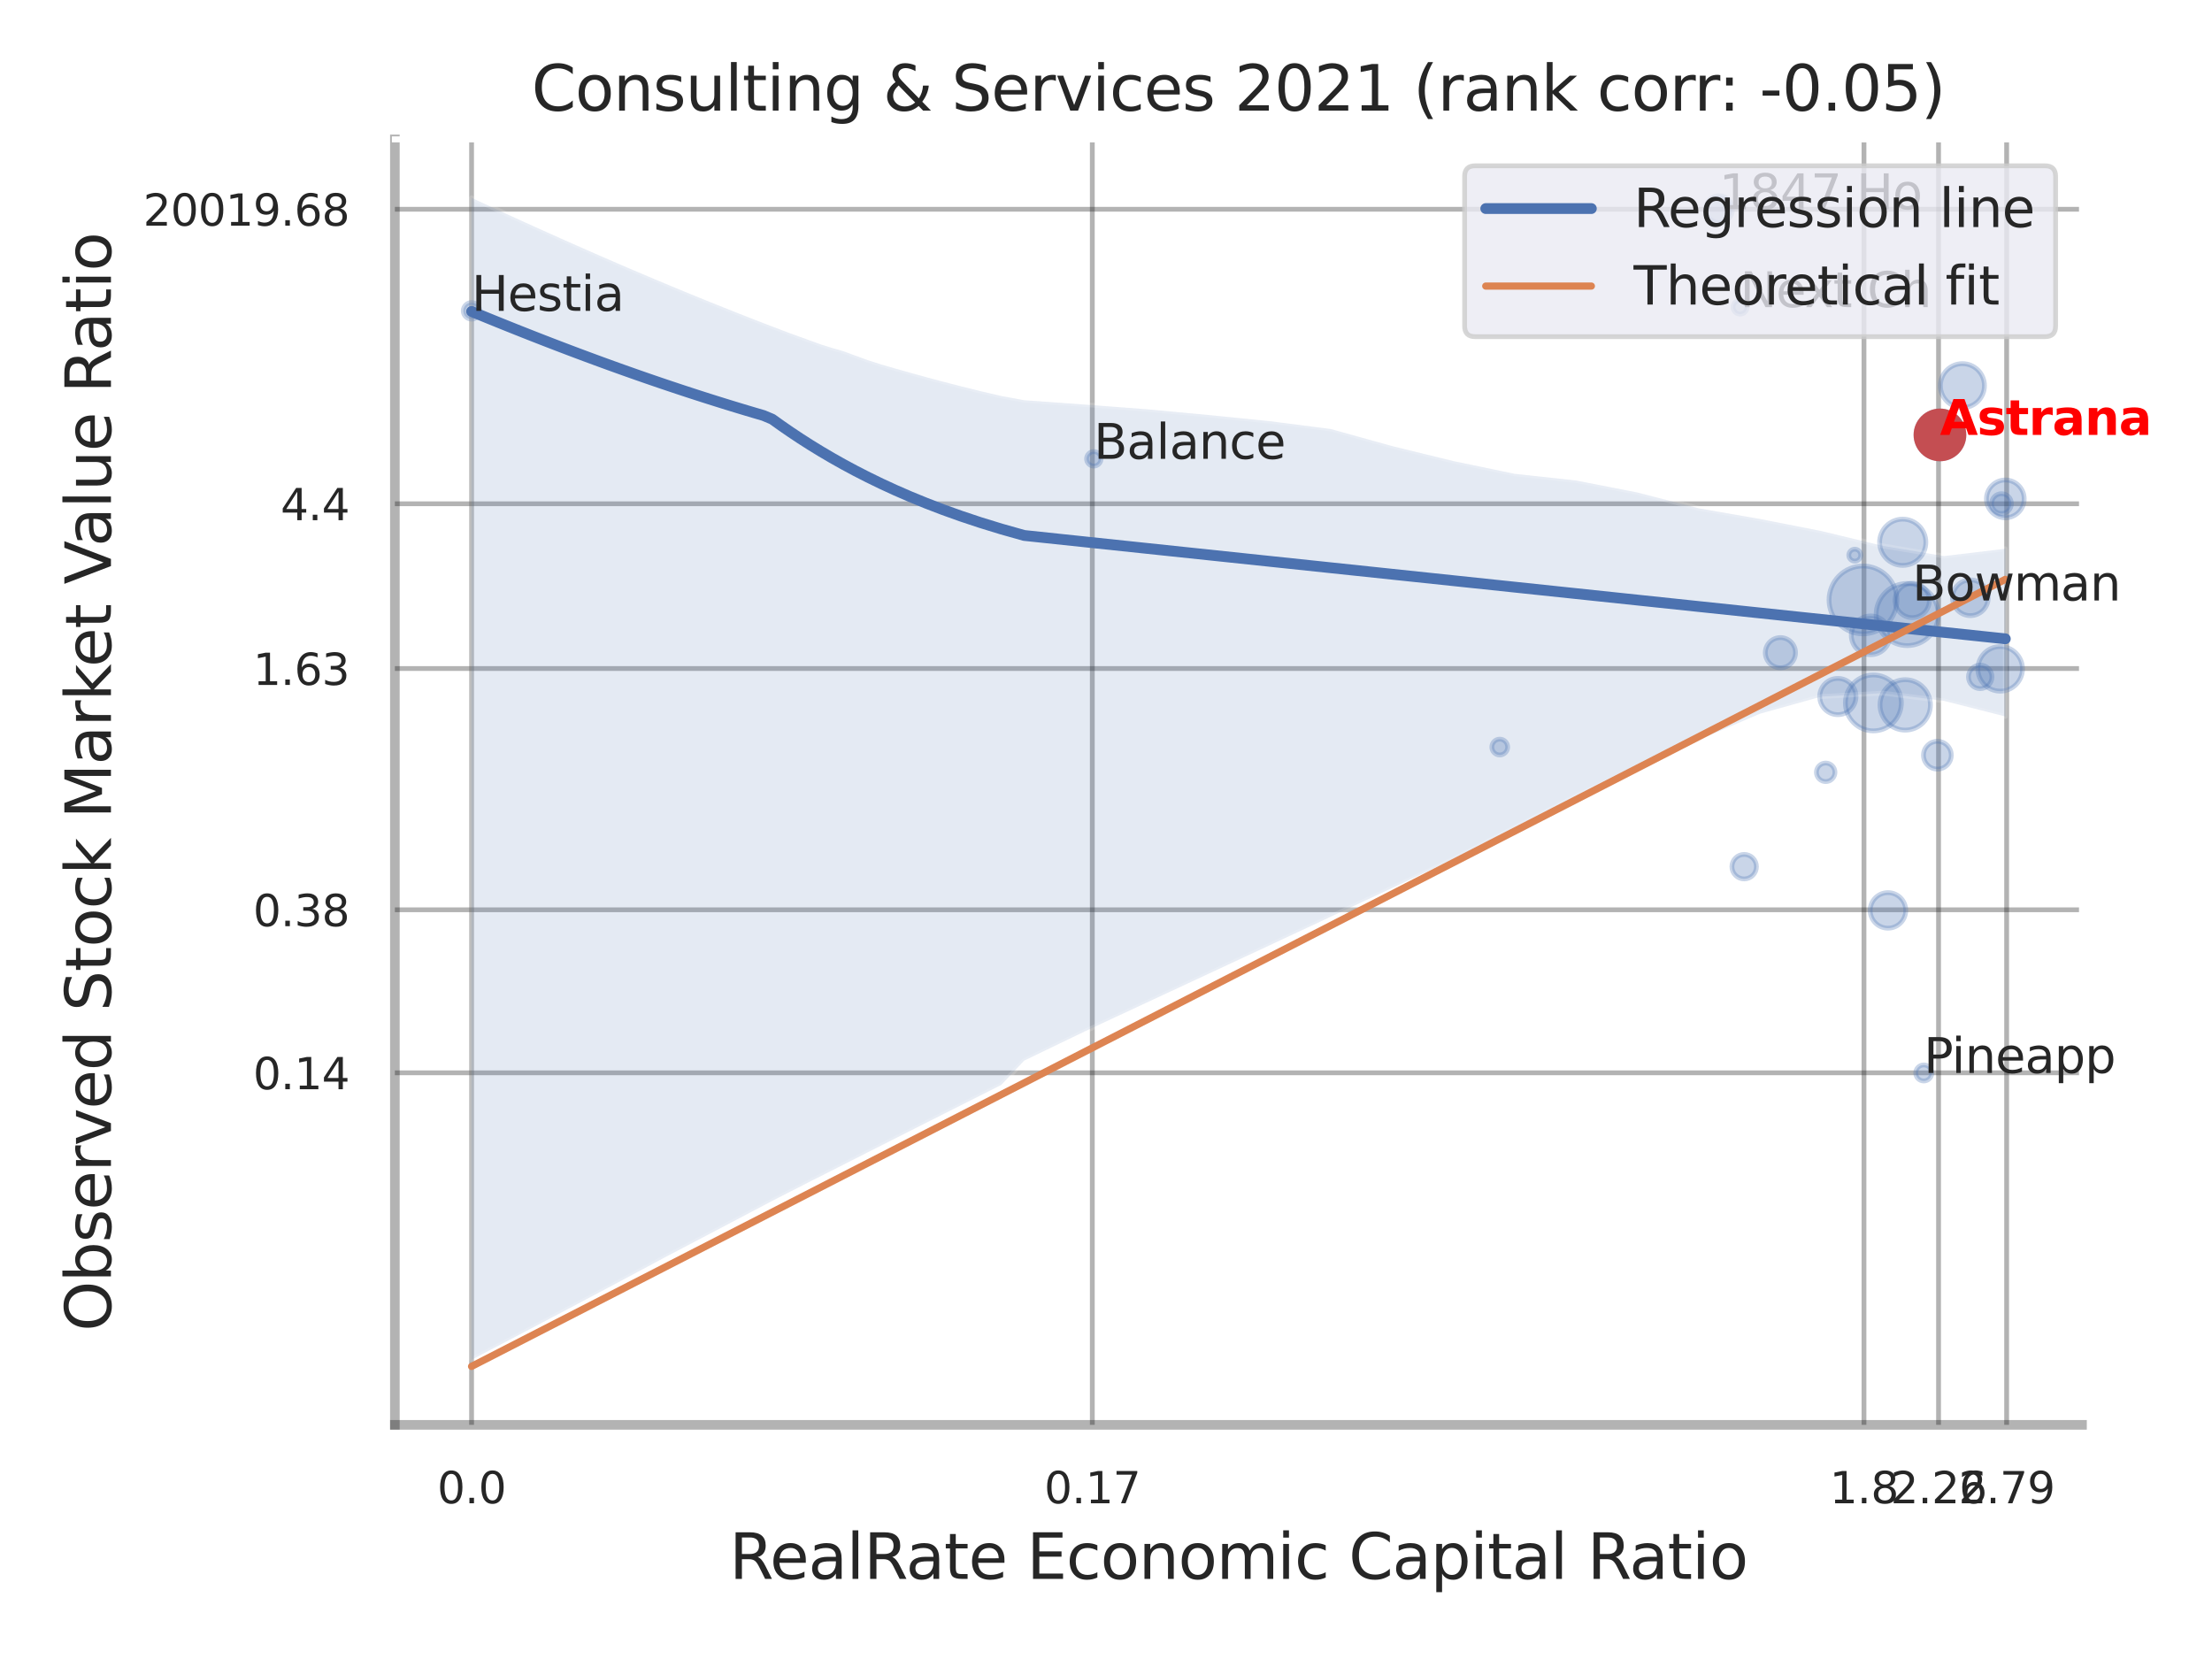 <?xml version="1.0" encoding="utf-8" standalone="no"?>
<!DOCTYPE svg PUBLIC "-//W3C//DTD SVG 1.1//EN"
  "http://www.w3.org/Graphics/SVG/1.1/DTD/svg11.dtd">
<svg xmlns:xlink="http://www.w3.org/1999/xlink" width="460.8pt" height="345.6pt" viewBox="0 0 460.8 345.6" xmlns="http://www.w3.org/2000/svg" version="1.1">
 <defs>
  <style type="text/css">*{stroke-linejoin: round; stroke-linecap: butt}</style>
 </defs>
 <g id="figure_1">
  <g id="patch_1">
   <path d="M 0 345.6 
L 460.8 345.6 
L 460.8 0 
L 0 0 
z
" style="fill: #ffffff"/>
  </g>
  <g id="axes_1">
   <g id="patch_2">
    <path d="M 82.26 296.82 
L 433.718 296.82 
L 433.718 29.04 
L 82.26 29.04 
z
" style="fill: #ffffff"/>
   </g>
   <g id="matplotlib.axis_1">
    <g id="xtick_1">
     <g id="line2d_1">
      <path d="M 98.237 296.82 
L 98.237 29.04 
" clip-path="url(#pc5bec3abc6)" style="fill: none; stroke: #000000; stroke-opacity: 0.3; stroke-linecap: round"/>
     </g>
     <g id="text_1">
      <!-- 0.0 -->
      <g style="fill: #262626" transform="translate(91.08 313.159) scale(0.09 -0.09)">
       <defs>
        <path id="DejaVuSans-30" d="M 2034 4250 
Q 1547 4250 1301 3770 
Q 1056 3291 1056 2328 
Q 1056 1369 1301 889 
Q 1547 409 2034 409 
Q 2525 409 2770 889 
Q 3016 1369 3016 2328 
Q 3016 3291 2770 3770 
Q 2525 4250 2034 4250 
z
M 2034 4750 
Q 2819 4750 3233 4129 
Q 3647 3509 3647 2328 
Q 3647 1150 3233 529 
Q 2819 -91 2034 -91 
Q 1250 -91 836 529 
Q 422 1150 422 2328 
Q 422 3509 836 4129 
Q 1250 4750 2034 4750 
z
" transform="scale(0.016)"/>
        <path id="DejaVuSans-2e" d="M 684 794 
L 1344 794 
L 1344 0 
L 684 0 
L 684 794 
z
" transform="scale(0.016)"/>
       </defs>
       <use xlink:href="#DejaVuSans-30"/>
       <use xlink:href="#DejaVuSans-2e" x="63.623"/>
       <use xlink:href="#DejaVuSans-30" x="95.41"/>
      </g>
     </g>
    </g>
    <g id="xtick_2">
     <g id="line2d_2">
      <path d="M 227.548 296.82 
L 227.548 29.04 
" clip-path="url(#pc5bec3abc6)" style="fill: none; stroke: #000000; stroke-opacity: 0.3; stroke-linecap: round"/>
     </g>
     <g id="text_2">
      <!-- 0.17 -->
      <g style="fill: #262626" transform="translate(217.528 313.159) scale(0.09 -0.09)">
       <defs>
        <path id="DejaVuSans-31" d="M 794 531 
L 1825 531 
L 1825 4091 
L 703 3866 
L 703 4441 
L 1819 4666 
L 2450 4666 
L 2450 531 
L 3481 531 
L 3481 0 
L 794 0 
L 794 531 
z
" transform="scale(0.016)"/>
        <path id="DejaVuSans-37" d="M 525 4666 
L 3525 4666 
L 3525 4397 
L 1831 0 
L 1172 0 
L 2766 4134 
L 525 4134 
L 525 4666 
z
" transform="scale(0.016)"/>
       </defs>
       <use xlink:href="#DejaVuSans-30"/>
       <use xlink:href="#DejaVuSans-2e" x="63.623"/>
       <use xlink:href="#DejaVuSans-31" x="95.41"/>
       <use xlink:href="#DejaVuSans-37" x="159.033"/>
      </g>
     </g>
    </g>
    <g id="xtick_3">
     <g id="line2d_3">
      <path d="M 388.301 296.82 
L 388.301 29.04 
" clip-path="url(#pc5bec3abc6)" style="fill: none; stroke: #000000; stroke-opacity: 0.3; stroke-linecap: round"/>
     </g>
     <g id="text_3">
      <!-- 1.8 -->
      <g style="fill: #262626" transform="translate(381.144 313.159) scale(0.09 -0.09)">
       <defs>
        <path id="DejaVuSans-38" d="M 2034 2216 
Q 1584 2216 1326 1975 
Q 1069 1734 1069 1313 
Q 1069 891 1326 650 
Q 1584 409 2034 409 
Q 2484 409 2743 651 
Q 3003 894 3003 1313 
Q 3003 1734 2745 1975 
Q 2488 2216 2034 2216 
z
M 1403 2484 
Q 997 2584 770 2862 
Q 544 3141 544 3541 
Q 544 4100 942 4425 
Q 1341 4750 2034 4750 
Q 2731 4750 3128 4425 
Q 3525 4100 3525 3541 
Q 3525 3141 3298 2862 
Q 3072 2584 2669 2484 
Q 3125 2378 3379 2068 
Q 3634 1759 3634 1313 
Q 3634 634 3220 271 
Q 2806 -91 2034 -91 
Q 1263 -91 848 271 
Q 434 634 434 1313 
Q 434 1759 690 2068 
Q 947 2378 1403 2484 
z
M 1172 3481 
Q 1172 3119 1398 2916 
Q 1625 2713 2034 2713 
Q 2441 2713 2670 2916 
Q 2900 3119 2900 3481 
Q 2900 3844 2670 4047 
Q 2441 4250 2034 4250 
Q 1625 4250 1398 4047 
Q 1172 3844 1172 3481 
z
" transform="scale(0.016)"/>
       </defs>
       <use xlink:href="#DejaVuSans-31"/>
       <use xlink:href="#DejaVuSans-2e" x="63.623"/>
       <use xlink:href="#DejaVuSans-38" x="95.41"/>
      </g>
     </g>
    </g>
    <g id="xtick_4">
     <g id="line2d_4">
      <path d="M 403.836 296.82 
L 403.836 29.04 
" clip-path="url(#pc5bec3abc6)" style="fill: none; stroke: #000000; stroke-opacity: 0.3; stroke-linecap: round"/>
     </g>
     <g id="text_4">
      <!-- 2.26 -->
      <g style="fill: #262626" transform="translate(393.816 313.159) scale(0.09 -0.09)">
       <defs>
        <path id="DejaVuSans-32" d="M 1228 531 
L 3431 531 
L 3431 0 
L 469 0 
L 469 531 
Q 828 903 1448 1529 
Q 2069 2156 2228 2338 
Q 2531 2678 2651 2914 
Q 2772 3150 2772 3378 
Q 2772 3750 2511 3984 
Q 2250 4219 1831 4219 
Q 1534 4219 1204 4116 
Q 875 4013 500 3803 
L 500 4441 
Q 881 4594 1212 4672 
Q 1544 4750 1819 4750 
Q 2544 4750 2975 4387 
Q 3406 4025 3406 3419 
Q 3406 3131 3298 2873 
Q 3191 2616 2906 2266 
Q 2828 2175 2409 1742 
Q 1991 1309 1228 531 
z
" transform="scale(0.016)"/>
        <path id="DejaVuSans-36" d="M 2113 2584 
Q 1688 2584 1439 2293 
Q 1191 2003 1191 1497 
Q 1191 994 1439 701 
Q 1688 409 2113 409 
Q 2538 409 2786 701 
Q 3034 994 3034 1497 
Q 3034 2003 2786 2293 
Q 2538 2584 2113 2584 
z
M 3366 4563 
L 3366 3988 
Q 3128 4100 2886 4159 
Q 2644 4219 2406 4219 
Q 1781 4219 1451 3797 
Q 1122 3375 1075 2522 
Q 1259 2794 1537 2939 
Q 1816 3084 2150 3084 
Q 2853 3084 3261 2657 
Q 3669 2231 3669 1497 
Q 3669 778 3244 343 
Q 2819 -91 2113 -91 
Q 1303 -91 875 529 
Q 447 1150 447 2328 
Q 447 3434 972 4092 
Q 1497 4750 2381 4750 
Q 2619 4750 2861 4703 
Q 3103 4656 3366 4563 
z
" transform="scale(0.016)"/>
       </defs>
       <use xlink:href="#DejaVuSans-32"/>
       <use xlink:href="#DejaVuSans-2e" x="63.623"/>
       <use xlink:href="#DejaVuSans-32" x="95.41"/>
       <use xlink:href="#DejaVuSans-36" x="159.033"/>
      </g>
     </g>
    </g>
    <g id="xtick_5">
     <g id="line2d_5">
      <path d="M 418.02 296.82 
L 418.02 29.04 
" clip-path="url(#pc5bec3abc6)" style="fill: none; stroke: #000000; stroke-opacity: 0.3; stroke-linecap: round"/>
     </g>
     <g id="text_5">
      <!-- 2.79 -->
      <g style="fill: #262626" transform="translate(408 313.159) scale(0.09 -0.09)">
       <defs>
        <path id="DejaVuSans-39" d="M 703 97 
L 703 672 
Q 941 559 1184 500 
Q 1428 441 1663 441 
Q 2288 441 2617 861 
Q 2947 1281 2994 2138 
Q 2813 1869 2534 1725 
Q 2256 1581 1919 1581 
Q 1219 1581 811 2004 
Q 403 2428 403 3163 
Q 403 3881 828 4315 
Q 1253 4750 1959 4750 
Q 2769 4750 3195 4129 
Q 3622 3509 3622 2328 
Q 3622 1225 3098 567 
Q 2575 -91 1691 -91 
Q 1453 -91 1209 -44 
Q 966 3 703 97 
z
M 1959 2075 
Q 2384 2075 2632 2365 
Q 2881 2656 2881 3163 
Q 2881 3666 2632 3958 
Q 2384 4250 1959 4250 
Q 1534 4250 1286 3958 
Q 1038 3666 1038 3163 
Q 1038 2656 1286 2365 
Q 1534 2075 1959 2075 
z
" transform="scale(0.016)"/>
       </defs>
       <use xlink:href="#DejaVuSans-32"/>
       <use xlink:href="#DejaVuSans-2e" x="63.623"/>
       <use xlink:href="#DejaVuSans-37" x="95.41"/>
       <use xlink:href="#DejaVuSans-39" x="159.033"/>
      </g>
     </g>
    </g>
    <g id="xtick_6"/>
    <g id="xtick_7"/>
    <g id="xtick_8"/>
    <g id="text_6">
     <!-- RealRate Economic Capital Ratio -->
     <g style="fill: #262626" transform="translate(151.935 328.908) scale(0.13 -0.13)">
      <defs>
       <path id="DejaVuSans-52" d="M 2841 2188 
Q 3044 2119 3236 1894 
Q 3428 1669 3622 1275 
L 4263 0 
L 3584 0 
L 2988 1197 
Q 2756 1666 2539 1819 
Q 2322 1972 1947 1972 
L 1259 1972 
L 1259 0 
L 628 0 
L 628 4666 
L 2053 4666 
Q 2853 4666 3247 4331 
Q 3641 3997 3641 3322 
Q 3641 2881 3436 2590 
Q 3231 2300 2841 2188 
z
M 1259 4147 
L 1259 2491 
L 2053 2491 
Q 2509 2491 2742 2702 
Q 2975 2913 2975 3322 
Q 2975 3731 2742 3939 
Q 2509 4147 2053 4147 
L 1259 4147 
z
" transform="scale(0.016)"/>
       <path id="DejaVuSans-65" d="M 3597 1894 
L 3597 1613 
L 953 1613 
Q 991 1019 1311 708 
Q 1631 397 2203 397 
Q 2534 397 2845 478 
Q 3156 559 3463 722 
L 3463 178 
Q 3153 47 2828 -22 
Q 2503 -91 2169 -91 
Q 1331 -91 842 396 
Q 353 884 353 1716 
Q 353 2575 817 3079 
Q 1281 3584 2069 3584 
Q 2775 3584 3186 3129 
Q 3597 2675 3597 1894 
z
M 3022 2063 
Q 3016 2534 2758 2815 
Q 2500 3097 2075 3097 
Q 1594 3097 1305 2825 
Q 1016 2553 972 2059 
L 3022 2063 
z
" transform="scale(0.016)"/>
       <path id="DejaVuSans-61" d="M 2194 1759 
Q 1497 1759 1228 1600 
Q 959 1441 959 1056 
Q 959 750 1161 570 
Q 1363 391 1709 391 
Q 2188 391 2477 730 
Q 2766 1069 2766 1631 
L 2766 1759 
L 2194 1759 
z
M 3341 1997 
L 3341 0 
L 2766 0 
L 2766 531 
Q 2569 213 2275 61 
Q 1981 -91 1556 -91 
Q 1019 -91 701 211 
Q 384 513 384 1019 
Q 384 1609 779 1909 
Q 1175 2209 1959 2209 
L 2766 2209 
L 2766 2266 
Q 2766 2663 2505 2880 
Q 2244 3097 1772 3097 
Q 1472 3097 1187 3025 
Q 903 2953 641 2809 
L 641 3341 
Q 956 3463 1253 3523 
Q 1550 3584 1831 3584 
Q 2591 3584 2966 3190 
Q 3341 2797 3341 1997 
z
" transform="scale(0.016)"/>
       <path id="DejaVuSans-6c" d="M 603 4863 
L 1178 4863 
L 1178 0 
L 603 0 
L 603 4863 
z
" transform="scale(0.016)"/>
       <path id="DejaVuSans-74" d="M 1172 4494 
L 1172 3500 
L 2356 3500 
L 2356 3053 
L 1172 3053 
L 1172 1153 
Q 1172 725 1289 603 
Q 1406 481 1766 481 
L 2356 481 
L 2356 0 
L 1766 0 
Q 1100 0 847 248 
Q 594 497 594 1153 
L 594 3053 
L 172 3053 
L 172 3500 
L 594 3500 
L 594 4494 
L 1172 4494 
z
" transform="scale(0.016)"/>
       <path id="DejaVuSans-20" transform="scale(0.016)"/>
       <path id="DejaVuSans-45" d="M 628 4666 
L 3578 4666 
L 3578 4134 
L 1259 4134 
L 1259 2753 
L 3481 2753 
L 3481 2222 
L 1259 2222 
L 1259 531 
L 3634 531 
L 3634 0 
L 628 0 
L 628 4666 
z
" transform="scale(0.016)"/>
       <path id="DejaVuSans-63" d="M 3122 3366 
L 3122 2828 
Q 2878 2963 2633 3030 
Q 2388 3097 2138 3097 
Q 1578 3097 1268 2742 
Q 959 2388 959 1747 
Q 959 1106 1268 751 
Q 1578 397 2138 397 
Q 2388 397 2633 464 
Q 2878 531 3122 666 
L 3122 134 
Q 2881 22 2623 -34 
Q 2366 -91 2075 -91 
Q 1284 -91 818 406 
Q 353 903 353 1747 
Q 353 2603 823 3093 
Q 1294 3584 2113 3584 
Q 2378 3584 2631 3529 
Q 2884 3475 3122 3366 
z
" transform="scale(0.016)"/>
       <path id="DejaVuSans-6f" d="M 1959 3097 
Q 1497 3097 1228 2736 
Q 959 2375 959 1747 
Q 959 1119 1226 758 
Q 1494 397 1959 397 
Q 2419 397 2687 759 
Q 2956 1122 2956 1747 
Q 2956 2369 2687 2733 
Q 2419 3097 1959 3097 
z
M 1959 3584 
Q 2709 3584 3137 3096 
Q 3566 2609 3566 1747 
Q 3566 888 3137 398 
Q 2709 -91 1959 -91 
Q 1206 -91 779 398 
Q 353 888 353 1747 
Q 353 2609 779 3096 
Q 1206 3584 1959 3584 
z
" transform="scale(0.016)"/>
       <path id="DejaVuSans-6e" d="M 3513 2113 
L 3513 0 
L 2938 0 
L 2938 2094 
Q 2938 2591 2744 2837 
Q 2550 3084 2163 3084 
Q 1697 3084 1428 2787 
Q 1159 2491 1159 1978 
L 1159 0 
L 581 0 
L 581 3500 
L 1159 3500 
L 1159 2956 
Q 1366 3272 1645 3428 
Q 1925 3584 2291 3584 
Q 2894 3584 3203 3211 
Q 3513 2838 3513 2113 
z
" transform="scale(0.016)"/>
       <path id="DejaVuSans-6d" d="M 3328 2828 
Q 3544 3216 3844 3400 
Q 4144 3584 4550 3584 
Q 5097 3584 5394 3201 
Q 5691 2819 5691 2113 
L 5691 0 
L 5113 0 
L 5113 2094 
Q 5113 2597 4934 2840 
Q 4756 3084 4391 3084 
Q 3944 3084 3684 2787 
Q 3425 2491 3425 1978 
L 3425 0 
L 2847 0 
L 2847 2094 
Q 2847 2600 2669 2842 
Q 2491 3084 2119 3084 
Q 1678 3084 1418 2786 
Q 1159 2488 1159 1978 
L 1159 0 
L 581 0 
L 581 3500 
L 1159 3500 
L 1159 2956 
Q 1356 3278 1631 3431 
Q 1906 3584 2284 3584 
Q 2666 3584 2933 3390 
Q 3200 3197 3328 2828 
z
" transform="scale(0.016)"/>
       <path id="DejaVuSans-69" d="M 603 3500 
L 1178 3500 
L 1178 0 
L 603 0 
L 603 3500 
z
M 603 4863 
L 1178 4863 
L 1178 4134 
L 603 4134 
L 603 4863 
z
" transform="scale(0.016)"/>
       <path id="DejaVuSans-43" d="M 4122 4306 
L 4122 3641 
Q 3803 3938 3442 4084 
Q 3081 4231 2675 4231 
Q 1875 4231 1450 3742 
Q 1025 3253 1025 2328 
Q 1025 1406 1450 917 
Q 1875 428 2675 428 
Q 3081 428 3442 575 
Q 3803 722 4122 1019 
L 4122 359 
Q 3791 134 3420 21 
Q 3050 -91 2638 -91 
Q 1578 -91 968 557 
Q 359 1206 359 2328 
Q 359 3453 968 4101 
Q 1578 4750 2638 4750 
Q 3056 4750 3426 4639 
Q 3797 4528 4122 4306 
z
" transform="scale(0.016)"/>
       <path id="DejaVuSans-70" d="M 1159 525 
L 1159 -1331 
L 581 -1331 
L 581 3500 
L 1159 3500 
L 1159 2969 
Q 1341 3281 1617 3432 
Q 1894 3584 2278 3584 
Q 2916 3584 3314 3078 
Q 3713 2572 3713 1747 
Q 3713 922 3314 415 
Q 2916 -91 2278 -91 
Q 1894 -91 1617 61 
Q 1341 213 1159 525 
z
M 3116 1747 
Q 3116 2381 2855 2742 
Q 2594 3103 2138 3103 
Q 1681 3103 1420 2742 
Q 1159 2381 1159 1747 
Q 1159 1113 1420 752 
Q 1681 391 2138 391 
Q 2594 391 2855 752 
Q 3116 1113 3116 1747 
z
" transform="scale(0.016)"/>
      </defs>
      <use xlink:href="#DejaVuSans-52"/>
      <use xlink:href="#DejaVuSans-65" x="64.982"/>
      <use xlink:href="#DejaVuSans-61" x="126.506"/>
      <use xlink:href="#DejaVuSans-6c" x="187.785"/>
      <use xlink:href="#DejaVuSans-52" x="215.568"/>
      <use xlink:href="#DejaVuSans-61" x="282.801"/>
      <use xlink:href="#DejaVuSans-74" x="344.08"/>
      <use xlink:href="#DejaVuSans-65" x="383.289"/>
      <use xlink:href="#DejaVuSans-20" x="444.812"/>
      <use xlink:href="#DejaVuSans-45" x="476.6"/>
      <use xlink:href="#DejaVuSans-63" x="539.783"/>
      <use xlink:href="#DejaVuSans-6f" x="594.764"/>
      <use xlink:href="#DejaVuSans-6e" x="655.945"/>
      <use xlink:href="#DejaVuSans-6f" x="719.324"/>
      <use xlink:href="#DejaVuSans-6d" x="780.506"/>
      <use xlink:href="#DejaVuSans-69" x="877.918"/>
      <use xlink:href="#DejaVuSans-63" x="905.701"/>
      <use xlink:href="#DejaVuSans-20" x="960.682"/>
      <use xlink:href="#DejaVuSans-43" x="992.469"/>
      <use xlink:href="#DejaVuSans-61" x="1062.293"/>
      <use xlink:href="#DejaVuSans-70" x="1123.572"/>
      <use xlink:href="#DejaVuSans-69" x="1187.049"/>
      <use xlink:href="#DejaVuSans-74" x="1214.832"/>
      <use xlink:href="#DejaVuSans-61" x="1254.041"/>
      <use xlink:href="#DejaVuSans-6c" x="1315.32"/>
      <use xlink:href="#DejaVuSans-20" x="1343.104"/>
      <use xlink:href="#DejaVuSans-52" x="1374.891"/>
      <use xlink:href="#DejaVuSans-61" x="1442.123"/>
      <use xlink:href="#DejaVuSans-74" x="1503.402"/>
      <use xlink:href="#DejaVuSans-69" x="1542.611"/>
      <use xlink:href="#DejaVuSans-6f" x="1570.395"/>
     </g>
    </g>
   </g>
   <g id="matplotlib.axis_2">
    <g id="ytick_1">
     <g id="line2d_6">
      <path d="M 82.26 223.489 
L 433.718 223.489 
" clip-path="url(#pc5bec3abc6)" style="fill: none; stroke: #000000; stroke-opacity: 0.3; stroke-linecap: round"/>
     </g>
     <g id="text_7">
      <!-- 0.14 -->
      <g style="fill: #262626" transform="translate(52.721 226.908) scale(0.09 -0.09)">
       <defs>
        <path id="DejaVuSans-34" d="M 2419 4116 
L 825 1625 
L 2419 1625 
L 2419 4116 
z
M 2253 4666 
L 3047 4666 
L 3047 1625 
L 3713 1625 
L 3713 1100 
L 3047 1100 
L 3047 0 
L 2419 0 
L 2419 1100 
L 313 1100 
L 313 1709 
L 2253 4666 
z
" transform="scale(0.016)"/>
       </defs>
       <use xlink:href="#DejaVuSans-30"/>
       <use xlink:href="#DejaVuSans-2e" x="63.623"/>
       <use xlink:href="#DejaVuSans-31" x="95.41"/>
       <use xlink:href="#DejaVuSans-34" x="159.033"/>
      </g>
     </g>
    </g>
    <g id="ytick_2">
     <g id="line2d_7">
      <path d="M 82.26 189.521 
L 433.718 189.521 
" clip-path="url(#pc5bec3abc6)" style="fill: none; stroke: #000000; stroke-opacity: 0.3; stroke-linecap: round"/>
     </g>
     <g id="text_8">
      <!-- 0.38 -->
      <g style="fill: #262626" transform="translate(52.721 192.941) scale(0.09 -0.09)">
       <defs>
        <path id="DejaVuSans-33" d="M 2597 2516 
Q 3050 2419 3304 2112 
Q 3559 1806 3559 1356 
Q 3559 666 3084 287 
Q 2609 -91 1734 -91 
Q 1441 -91 1130 -33 
Q 819 25 488 141 
L 488 750 
Q 750 597 1062 519 
Q 1375 441 1716 441 
Q 2309 441 2620 675 
Q 2931 909 2931 1356 
Q 2931 1769 2642 2001 
Q 2353 2234 1838 2234 
L 1294 2234 
L 1294 2753 
L 1863 2753 
Q 2328 2753 2575 2939 
Q 2822 3125 2822 3475 
Q 2822 3834 2567 4026 
Q 2313 4219 1838 4219 
Q 1578 4219 1281 4162 
Q 984 4106 628 3988 
L 628 4550 
Q 988 4650 1302 4700 
Q 1616 4750 1894 4750 
Q 2613 4750 3031 4423 
Q 3450 4097 3450 3541 
Q 3450 3153 3228 2886 
Q 3006 2619 2597 2516 
z
" transform="scale(0.016)"/>
       </defs>
       <use xlink:href="#DejaVuSans-30"/>
       <use xlink:href="#DejaVuSans-2e" x="63.623"/>
       <use xlink:href="#DejaVuSans-33" x="95.41"/>
       <use xlink:href="#DejaVuSans-38" x="159.033"/>
      </g>
     </g>
    </g>
    <g id="ytick_3">
     <g id="line2d_8">
      <path d="M 82.26 139.263 
L 433.718 139.263 
" clip-path="url(#pc5bec3abc6)" style="fill: none; stroke: #000000; stroke-opacity: 0.3; stroke-linecap: round"/>
     </g>
     <g id="text_9">
      <!-- 1.63 -->
      <g style="fill: #262626" transform="translate(52.721 142.683) scale(0.09 -0.09)">
       <use xlink:href="#DejaVuSans-31"/>
       <use xlink:href="#DejaVuSans-2e" x="63.623"/>
       <use xlink:href="#DejaVuSans-36" x="95.41"/>
       <use xlink:href="#DejaVuSans-33" x="159.033"/>
      </g>
     </g>
    </g>
    <g id="ytick_4">
     <g id="line2d_9">
      <path d="M 82.26 104.949 
L 433.718 104.949 
" clip-path="url(#pc5bec3abc6)" style="fill: none; stroke: #000000; stroke-opacity: 0.3; stroke-linecap: round"/>
     </g>
     <g id="text_10">
      <!-- 4.4 -->
      <g style="fill: #262626" transform="translate(58.447 108.369) scale(0.09 -0.09)">
       <use xlink:href="#DejaVuSans-34"/>
       <use xlink:href="#DejaVuSans-2e" x="63.623"/>
       <use xlink:href="#DejaVuSans-34" x="95.41"/>
      </g>
     </g>
    </g>
    <g id="ytick_5">
     <g id="line2d_10">
      <path d="M 82.26 43.59 
L 433.718 43.59 
" clip-path="url(#pc5bec3abc6)" style="fill: none; stroke: #000000; stroke-opacity: 0.3; stroke-linecap: round"/>
     </g>
     <g id="text_11">
      <!-- 20019.68 -->
      <g style="fill: #262626" transform="translate(29.816 47.009) scale(0.09 -0.09)">
       <use xlink:href="#DejaVuSans-32"/>
       <use xlink:href="#DejaVuSans-30" x="63.623"/>
       <use xlink:href="#DejaVuSans-30" x="127.246"/>
       <use xlink:href="#DejaVuSans-31" x="190.869"/>
       <use xlink:href="#DejaVuSans-39" x="254.492"/>
       <use xlink:href="#DejaVuSans-2e" x="318.115"/>
       <use xlink:href="#DejaVuSans-36" x="349.902"/>
       <use xlink:href="#DejaVuSans-38" x="413.525"/>
      </g>
     </g>
    </g>
    <g id="ytick_6"/>
    <g id="ytick_7"/>
    <g id="ytick_8"/>
    <g id="ytick_9"/>
    <g id="ytick_10"/>
    <g id="text_12">
     <!-- Observed Stock Market Value Ratio -->
     <g style="fill: #262626" transform="translate(23.112 277.332) rotate(-90) scale(0.13 -0.13)">
      <defs>
       <path id="DejaVuSans-4f" d="M 2522 4238 
Q 1834 4238 1429 3725 
Q 1025 3213 1025 2328 
Q 1025 1447 1429 934 
Q 1834 422 2522 422 
Q 3209 422 3611 934 
Q 4013 1447 4013 2328 
Q 4013 3213 3611 3725 
Q 3209 4238 2522 4238 
z
M 2522 4750 
Q 3503 4750 4090 4092 
Q 4678 3434 4678 2328 
Q 4678 1225 4090 567 
Q 3503 -91 2522 -91 
Q 1538 -91 948 565 
Q 359 1222 359 2328 
Q 359 3434 948 4092 
Q 1538 4750 2522 4750 
z
" transform="scale(0.016)"/>
       <path id="DejaVuSans-62" d="M 3116 1747 
Q 3116 2381 2855 2742 
Q 2594 3103 2138 3103 
Q 1681 3103 1420 2742 
Q 1159 2381 1159 1747 
Q 1159 1113 1420 752 
Q 1681 391 2138 391 
Q 2594 391 2855 752 
Q 3116 1113 3116 1747 
z
M 1159 2969 
Q 1341 3281 1617 3432 
Q 1894 3584 2278 3584 
Q 2916 3584 3314 3078 
Q 3713 2572 3713 1747 
Q 3713 922 3314 415 
Q 2916 -91 2278 -91 
Q 1894 -91 1617 61 
Q 1341 213 1159 525 
L 1159 0 
L 581 0 
L 581 4863 
L 1159 4863 
L 1159 2969 
z
" transform="scale(0.016)"/>
       <path id="DejaVuSans-73" d="M 2834 3397 
L 2834 2853 
Q 2591 2978 2328 3040 
Q 2066 3103 1784 3103 
Q 1356 3103 1142 2972 
Q 928 2841 928 2578 
Q 928 2378 1081 2264 
Q 1234 2150 1697 2047 
L 1894 2003 
Q 2506 1872 2764 1633 
Q 3022 1394 3022 966 
Q 3022 478 2636 193 
Q 2250 -91 1575 -91 
Q 1294 -91 989 -36 
Q 684 19 347 128 
L 347 722 
Q 666 556 975 473 
Q 1284 391 1588 391 
Q 1994 391 2212 530 
Q 2431 669 2431 922 
Q 2431 1156 2273 1281 
Q 2116 1406 1581 1522 
L 1381 1569 
Q 847 1681 609 1914 
Q 372 2147 372 2553 
Q 372 3047 722 3315 
Q 1072 3584 1716 3584 
Q 2034 3584 2315 3537 
Q 2597 3491 2834 3397 
z
" transform="scale(0.016)"/>
       <path id="DejaVuSans-72" d="M 2631 2963 
Q 2534 3019 2420 3045 
Q 2306 3072 2169 3072 
Q 1681 3072 1420 2755 
Q 1159 2438 1159 1844 
L 1159 0 
L 581 0 
L 581 3500 
L 1159 3500 
L 1159 2956 
Q 1341 3275 1631 3429 
Q 1922 3584 2338 3584 
Q 2397 3584 2469 3576 
Q 2541 3569 2628 3553 
L 2631 2963 
z
" transform="scale(0.016)"/>
       <path id="DejaVuSans-76" d="M 191 3500 
L 800 3500 
L 1894 563 
L 2988 3500 
L 3597 3500 
L 2284 0 
L 1503 0 
L 191 3500 
z
" transform="scale(0.016)"/>
       <path id="DejaVuSans-64" d="M 2906 2969 
L 2906 4863 
L 3481 4863 
L 3481 0 
L 2906 0 
L 2906 525 
Q 2725 213 2448 61 
Q 2172 -91 1784 -91 
Q 1150 -91 751 415 
Q 353 922 353 1747 
Q 353 2572 751 3078 
Q 1150 3584 1784 3584 
Q 2172 3584 2448 3432 
Q 2725 3281 2906 2969 
z
M 947 1747 
Q 947 1113 1208 752 
Q 1469 391 1925 391 
Q 2381 391 2643 752 
Q 2906 1113 2906 1747 
Q 2906 2381 2643 2742 
Q 2381 3103 1925 3103 
Q 1469 3103 1208 2742 
Q 947 2381 947 1747 
z
" transform="scale(0.016)"/>
       <path id="DejaVuSans-53" d="M 3425 4513 
L 3425 3897 
Q 3066 4069 2747 4153 
Q 2428 4238 2131 4238 
Q 1616 4238 1336 4038 
Q 1056 3838 1056 3469 
Q 1056 3159 1242 3001 
Q 1428 2844 1947 2747 
L 2328 2669 
Q 3034 2534 3370 2195 
Q 3706 1856 3706 1288 
Q 3706 609 3251 259 
Q 2797 -91 1919 -91 
Q 1588 -91 1214 -16 
Q 841 59 441 206 
L 441 856 
Q 825 641 1194 531 
Q 1563 422 1919 422 
Q 2459 422 2753 634 
Q 3047 847 3047 1241 
Q 3047 1584 2836 1778 
Q 2625 1972 2144 2069 
L 1759 2144 
Q 1053 2284 737 2584 
Q 422 2884 422 3419 
Q 422 4038 858 4394 
Q 1294 4750 2059 4750 
Q 2388 4750 2728 4690 
Q 3069 4631 3425 4513 
z
" transform="scale(0.016)"/>
       <path id="DejaVuSans-6b" d="M 581 4863 
L 1159 4863 
L 1159 1991 
L 2875 3500 
L 3609 3500 
L 1753 1863 
L 3688 0 
L 2938 0 
L 1159 1709 
L 1159 0 
L 581 0 
L 581 4863 
z
" transform="scale(0.016)"/>
       <path id="DejaVuSans-4d" d="M 628 4666 
L 1569 4666 
L 2759 1491 
L 3956 4666 
L 4897 4666 
L 4897 0 
L 4281 0 
L 4281 4097 
L 3078 897 
L 2444 897 
L 1241 4097 
L 1241 0 
L 628 0 
L 628 4666 
z
" transform="scale(0.016)"/>
       <path id="DejaVuSans-56" d="M 1831 0 
L 50 4666 
L 709 4666 
L 2188 738 
L 3669 4666 
L 4325 4666 
L 2547 0 
L 1831 0 
z
" transform="scale(0.016)"/>
       <path id="DejaVuSans-75" d="M 544 1381 
L 544 3500 
L 1119 3500 
L 1119 1403 
Q 1119 906 1312 657 
Q 1506 409 1894 409 
Q 2359 409 2629 706 
Q 2900 1003 2900 1516 
L 2900 3500 
L 3475 3500 
L 3475 0 
L 2900 0 
L 2900 538 
Q 2691 219 2414 64 
Q 2138 -91 1772 -91 
Q 1169 -91 856 284 
Q 544 659 544 1381 
z
M 1991 3584 
L 1991 3584 
z
" transform="scale(0.016)"/>
      </defs>
      <use xlink:href="#DejaVuSans-4f"/>
      <use xlink:href="#DejaVuSans-62" x="78.711"/>
      <use xlink:href="#DejaVuSans-73" x="142.188"/>
      <use xlink:href="#DejaVuSans-65" x="194.287"/>
      <use xlink:href="#DejaVuSans-72" x="255.811"/>
      <use xlink:href="#DejaVuSans-76" x="296.924"/>
      <use xlink:href="#DejaVuSans-65" x="356.104"/>
      <use xlink:href="#DejaVuSans-64" x="417.627"/>
      <use xlink:href="#DejaVuSans-20" x="481.104"/>
      <use xlink:href="#DejaVuSans-53" x="512.891"/>
      <use xlink:href="#DejaVuSans-74" x="576.367"/>
      <use xlink:href="#DejaVuSans-6f" x="615.576"/>
      <use xlink:href="#DejaVuSans-63" x="676.758"/>
      <use xlink:href="#DejaVuSans-6b" x="731.738"/>
      <use xlink:href="#DejaVuSans-20" x="789.648"/>
      <use xlink:href="#DejaVuSans-4d" x="821.436"/>
      <use xlink:href="#DejaVuSans-61" x="907.715"/>
      <use xlink:href="#DejaVuSans-72" x="968.994"/>
      <use xlink:href="#DejaVuSans-6b" x="1010.107"/>
      <use xlink:href="#DejaVuSans-65" x="1064.393"/>
      <use xlink:href="#DejaVuSans-74" x="1125.916"/>
      <use xlink:href="#DejaVuSans-20" x="1165.125"/>
      <use xlink:href="#DejaVuSans-56" x="1196.912"/>
      <use xlink:href="#DejaVuSans-61" x="1257.57"/>
      <use xlink:href="#DejaVuSans-6c" x="1318.85"/>
      <use xlink:href="#DejaVuSans-75" x="1346.633"/>
      <use xlink:href="#DejaVuSans-65" x="1410.012"/>
      <use xlink:href="#DejaVuSans-20" x="1471.535"/>
      <use xlink:href="#DejaVuSans-52" x="1503.322"/>
      <use xlink:href="#DejaVuSans-61" x="1570.555"/>
      <use xlink:href="#DejaVuSans-74" x="1631.834"/>
      <use xlink:href="#DejaVuSans-69" x="1671.043"/>
      <use xlink:href="#DejaVuSans-6f" x="1698.826"/>
     </g>
    </g>
   </g>
   <g id="PathCollection_1">
    <path d="M 408.807 84.927 
C 410.024 84.927 411.191 84.444 412.051 83.584 
C 412.911 82.724 413.395 81.557 413.395 80.34 
C 413.395 79.124 412.911 77.957 412.051 77.097 
C 411.191 76.236 410.024 75.753 408.807 75.753 
C 407.591 75.753 406.424 76.236 405.564 77.097 
C 404.704 77.957 404.22 79.124 404.22 80.34 
C 404.22 81.557 404.704 82.724 405.564 83.584 
C 406.424 84.444 407.591 84.927 408.807 84.927 
z
" clip-path="url(#pc5bec3abc6)" style="fill: #4c72b0; fill-opacity: 0.3; stroke: #4c72b0; stroke-opacity: 0.3"/>
    <path d="M 397.307 134.495 
C 399.024 134.495 400.671 133.813 401.885 132.599 
C 403.1 131.385 403.782 129.738 403.782 128.02 
C 403.782 126.303 403.1 124.656 401.885 123.442 
C 400.671 122.228 399.024 121.546 397.307 121.546 
C 395.59 121.546 393.943 122.228 392.728 123.442 
C 391.514 124.656 390.832 126.303 390.832 128.02 
C 390.832 129.738 391.514 131.385 392.728 132.599 
C 393.943 133.813 395.59 134.495 397.307 134.495 
z
" clip-path="url(#pc5bec3abc6)" style="fill: #4c72b0; fill-opacity: 0.3; stroke: #4c72b0; stroke-opacity: 0.3"/>
    <path d="M 403.592 160.217 
C 404.36 160.217 405.097 159.912 405.64 159.369 
C 406.183 158.826 406.488 158.089 406.488 157.321 
C 406.488 156.553 406.183 155.817 405.64 155.274 
C 405.097 154.73 404.36 154.425 403.592 154.425 
C 402.824 154.425 402.088 154.73 401.545 155.274 
C 401.002 155.817 400.697 156.553 400.697 157.321 
C 400.697 158.089 401.002 158.826 401.545 159.369 
C 402.088 159.912 402.824 160.217 403.592 160.217 
z
" clip-path="url(#pc5bec3abc6)" style="fill: #4c72b0; fill-opacity: 0.3; stroke: #4c72b0; stroke-opacity: 0.3"/>
    <path d="M 417.743 107.859 
C 418.785 107.859 419.785 107.445 420.523 106.707 
C 421.26 105.97 421.674 104.97 421.674 103.928 
C 421.674 102.885 421.26 101.885 420.523 101.148 
C 419.785 100.41 418.785 99.996 417.743 99.996 
C 416.7 99.996 415.7 100.41 414.963 101.148 
C 414.226 101.885 413.811 102.885 413.811 103.928 
C 413.811 104.97 414.226 105.97 414.963 106.707 
C 415.7 107.445 416.7 107.859 417.743 107.859 
z
" clip-path="url(#pc5bec3abc6)" style="fill: #4c72b0; fill-opacity: 0.3; stroke: #4c72b0; stroke-opacity: 0.3"/>
    <path d="M 404.127 95.59 
C 405.45 95.59 406.72 95.064 407.655 94.128 
C 408.591 93.193 409.117 91.923 409.117 90.6 
C 409.117 89.276 408.591 88.007 407.655 87.071 
C 406.72 86.135 405.45 85.61 404.127 85.61 
C 402.803 85.61 401.534 86.135 400.598 87.071 
C 399.662 88.007 399.137 89.276 399.137 90.6 
C 399.137 91.923 399.662 93.193 400.598 94.128 
C 401.534 95.064 402.803 95.59 404.127 95.59 
z
" clip-path="url(#pc5bec3abc6)" style="fill: #4c72b0; fill-opacity: 0.3; stroke: #4c72b0; stroke-opacity: 0.3"/>
    <path d="M 416.946 106.973 
C 417.493 106.973 418.018 106.756 418.405 106.369 
C 418.792 105.982 419.009 105.457 419.009 104.91 
C 419.009 104.363 418.792 103.838 418.405 103.451 
C 418.018 103.065 417.493 102.847 416.946 102.847 
C 416.399 102.847 415.875 103.065 415.488 103.451 
C 415.101 103.838 414.883 104.363 414.883 104.91 
C 414.883 105.457 415.101 105.982 415.488 106.369 
C 415.875 106.756 416.399 106.973 416.946 106.973 
z
" clip-path="url(#pc5bec3abc6)" style="fill: #4c72b0; fill-opacity: 0.3; stroke: #4c72b0; stroke-opacity: 0.3"/>
    <path d="M 386.384 116.9 
C 386.715 116.9 387.033 116.768 387.267 116.534 
C 387.501 116.3 387.632 115.983 387.632 115.652 
C 387.632 115.321 387.501 115.004 387.267 114.77 
C 387.033 114.536 386.715 114.404 386.384 114.404 
C 386.054 114.404 385.736 114.536 385.502 114.77 
C 385.268 115.004 385.137 115.321 385.137 115.652 
C 385.137 115.983 385.268 116.3 385.502 116.534 
C 385.736 116.768 386.054 116.9 386.384 116.9 
z
" clip-path="url(#pc5bec3abc6)" style="fill: #4c72b0; fill-opacity: 0.3; stroke: #4c72b0; stroke-opacity: 0.3"/>
    <path d="M 396.891 152.098 
C 398.285 152.098 399.621 151.544 400.607 150.559 
C 401.592 149.573 402.145 148.237 402.145 146.844 
C 402.145 145.45 401.592 144.114 400.607 143.129 
C 399.621 142.143 398.285 141.59 396.891 141.59 
C 395.498 141.59 394.162 142.143 393.176 143.129 
C 392.191 144.114 391.638 145.45 391.638 146.844 
C 391.638 148.237 392.191 149.573 393.176 150.559 
C 394.162 151.544 395.498 152.098 396.891 152.098 
z
" clip-path="url(#pc5bec3abc6)" style="fill: #4c72b0; fill-opacity: 0.3; stroke: #4c72b0; stroke-opacity: 0.3"/>
    <path d="M 412.514 143.455 
C 413.163 143.455 413.787 143.197 414.246 142.737 
C 414.706 142.278 414.964 141.654 414.964 141.004 
C 414.964 140.354 414.706 139.731 414.246 139.272 
C 413.787 138.812 413.163 138.554 412.514 138.554 
C 411.864 138.554 411.24 138.812 410.781 139.272 
C 410.321 139.731 410.063 140.354 410.063 141.004 
C 410.063 141.654 410.321 142.278 410.781 142.737 
C 411.24 143.197 411.864 143.455 412.514 143.455 
z
" clip-path="url(#pc5bec3abc6)" style="fill: #4c72b0; fill-opacity: 0.3; stroke: #4c72b0; stroke-opacity: 0.3"/>
    <path d="M 363.343 183.094 
C 364.02 183.094 364.669 182.825 365.148 182.346 
C 365.626 181.867 365.895 181.218 365.895 180.541 
C 365.895 179.864 365.626 179.215 365.148 178.736 
C 364.669 178.258 364.02 177.989 363.343 177.989 
C 362.666 177.989 362.017 178.258 361.538 178.736 
C 361.059 179.215 360.79 179.864 360.79 180.541 
C 360.79 181.218 361.059 181.867 361.538 182.346 
C 362.017 182.825 362.666 183.094 363.343 183.094 
z
" clip-path="url(#pc5bec3abc6)" style="fill: #4c72b0; fill-opacity: 0.3; stroke: #4c72b0; stroke-opacity: 0.3"/>
    <path d="M 390.259 152.256 
C 391.804 152.256 393.287 151.641 394.38 150.549 
C 395.473 149.456 396.087 147.973 396.087 146.428 
C 396.087 144.882 395.473 143.4 394.38 142.307 
C 393.287 141.214 391.804 140.6 390.259 140.6 
C 388.713 140.6 387.231 141.214 386.138 142.307 
C 385.045 143.4 384.431 144.882 384.431 146.428 
C 384.431 147.973 385.045 149.456 386.138 150.549 
C 387.231 151.641 388.713 152.256 390.259 152.256 
z
" clip-path="url(#pc5bec3abc6)" style="fill: #4c72b0; fill-opacity: 0.3; stroke: #4c72b0; stroke-opacity: 0.3"/>
    <path d="M 389.696 136.385 
C 390.766 136.385 391.793 135.959 392.549 135.203 
C 393.306 134.446 393.731 133.42 393.731 132.35 
C 393.731 131.28 393.306 130.253 392.549 129.496 
C 391.793 128.74 390.766 128.315 389.696 128.315 
C 388.626 128.315 387.6 128.74 386.843 129.496 
C 386.086 130.253 385.661 131.28 385.661 132.35 
C 385.661 133.42 386.086 134.446 386.843 135.203 
C 387.6 135.959 388.626 136.385 389.696 136.385 
z
" clip-path="url(#pc5bec3abc6)" style="fill: #4c72b0; fill-opacity: 0.3; stroke: #4c72b0; stroke-opacity: 0.3"/>
    <path d="M 388.093 132.044 
C 389.968 132.044 391.767 131.299 393.093 129.973 
C 394.419 128.647 395.164 126.848 395.164 124.973 
C 395.164 123.098 394.419 121.299 393.093 119.973 
C 391.767 118.647 389.968 117.902 388.093 117.902 
C 386.217 117.902 384.419 118.647 383.093 119.973 
C 381.767 121.299 381.022 123.098 381.022 124.973 
C 381.022 126.848 381.767 128.647 383.093 129.973 
C 384.419 131.299 386.217 132.044 388.093 132.044 
z
" clip-path="url(#pc5bec3abc6)" style="fill: #4c72b0; fill-opacity: 0.3; stroke: #4c72b0; stroke-opacity: 0.3"/>
    <path d="M 370.892 139.113 
C 371.727 139.113 372.527 138.782 373.117 138.192 
C 373.707 137.601 374.039 136.801 374.039 135.966 
C 374.039 135.132 373.707 134.331 373.117 133.741 
C 372.527 133.151 371.727 132.82 370.892 132.82 
C 370.058 132.82 369.257 133.151 368.667 133.741 
C 368.077 134.331 367.745 135.132 367.745 135.966 
C 367.745 136.801 368.077 137.601 368.667 138.192 
C 369.257 138.782 370.058 139.113 370.892 139.113 
z
" clip-path="url(#pc5bec3abc6)" style="fill: #4c72b0; fill-opacity: 0.3; stroke: #4c72b0; stroke-opacity: 0.3"/>
    <path d="M 410.462 128.249 
C 411.45 128.249 412.397 127.857 413.096 127.158 
C 413.794 126.46 414.187 125.513 414.187 124.525 
C 414.187 123.537 413.794 122.59 413.096 121.892 
C 412.397 121.193 411.45 120.801 410.462 120.801 
C 409.475 120.801 408.527 121.193 407.829 121.892 
C 407.13 122.59 406.738 123.537 406.738 124.525 
C 406.738 125.513 407.13 126.46 407.829 127.158 
C 408.527 127.857 409.475 128.249 410.462 128.249 
z
" clip-path="url(#pc5bec3abc6)" style="fill: #4c72b0; fill-opacity: 0.3; stroke: #4c72b0; stroke-opacity: 0.3"/>
    <path d="M 312.426 157.278 
C 312.864 157.278 313.284 157.104 313.594 156.794 
C 313.903 156.485 314.077 156.065 314.077 155.627 
C 314.077 155.189 313.903 154.769 313.594 154.459 
C 313.284 154.149 312.864 153.975 312.426 153.975 
C 311.988 153.975 311.568 154.149 311.258 154.459 
C 310.949 154.769 310.775 155.189 310.775 155.627 
C 310.775 156.065 310.949 156.485 311.258 156.794 
C 311.568 157.104 311.988 157.278 312.426 157.278 
z
" clip-path="url(#pc5bec3abc6)" style="fill: #4c72b0; fill-opacity: 0.3; stroke: #4c72b0; stroke-opacity: 0.3"/>
    <path d="M 380.325 162.817 
C 380.836 162.817 381.327 162.613 381.689 162.251 
C 382.051 161.889 382.255 161.398 382.255 160.886 
C 382.255 160.375 382.051 159.883 381.689 159.522 
C 381.327 159.16 380.836 158.956 380.325 158.956 
C 379.813 158.956 379.322 159.16 378.96 159.522 
C 378.598 159.883 378.394 160.375 378.394 160.886 
C 378.394 161.398 378.598 161.889 378.96 162.251 
C 379.322 162.613 379.813 162.817 380.325 162.817 
z
" clip-path="url(#pc5bec3abc6)" style="fill: #4c72b0; fill-opacity: 0.3; stroke: #4c72b0; stroke-opacity: 0.3"/>
    <path d="M 358.108 46.377 
C 358.85 46.377 359.562 46.082 360.087 45.557 
C 360.612 45.032 360.907 44.32 360.907 43.578 
C 360.907 42.835 360.612 42.123 360.087 41.598 
C 359.562 41.074 358.85 40.779 358.108 40.779 
C 357.365 40.779 356.653 41.074 356.128 41.598 
C 355.603 42.123 355.309 42.835 355.309 43.578 
C 355.309 44.32 355.603 45.032 356.128 45.557 
C 356.653 46.082 357.365 46.377 358.108 46.377 
z
" clip-path="url(#pc5bec3abc6)" style="fill: #4c72b0; fill-opacity: 0.3; stroke: #4c72b0; stroke-opacity: 0.3"/>
    <path d="M 393.301 193.354 
C 394.283 193.354 395.225 192.964 395.919 192.27 
C 396.613 191.575 397.003 190.634 397.003 189.652 
C 397.003 188.67 396.613 187.728 395.919 187.034 
C 395.225 186.339 394.283 185.949 393.301 185.949 
C 392.319 185.949 391.377 186.339 390.683 187.034 
C 389.989 187.728 389.599 188.67 389.599 189.652 
C 389.599 190.634 389.989 191.575 390.683 192.27 
C 391.377 192.964 392.319 193.354 393.301 193.354 
z
" clip-path="url(#pc5bec3abc6)" style="fill: #4c72b0; fill-opacity: 0.3; stroke: #4c72b0; stroke-opacity: 0.3"/>
    <path d="M 227.86 97.088 
C 228.26 97.088 228.643 96.929 228.925 96.646 
C 229.208 96.364 229.366 95.981 229.366 95.581 
C 229.366 95.182 229.208 94.799 228.925 94.516 
C 228.643 94.234 228.26 94.075 227.86 94.075 
C 227.461 94.075 227.077 94.234 226.795 94.516 
C 226.512 94.799 226.354 95.182 226.354 95.581 
C 226.354 95.981 226.512 96.364 226.795 96.646 
C 227.077 96.929 227.461 97.088 227.86 97.088 
z
" clip-path="url(#pc5bec3abc6)" style="fill: #4c72b0; fill-opacity: 0.3; stroke: #4c72b0; stroke-opacity: 0.3"/>
    <path d="M 396.374 117.783 
C 397.652 117.783 398.877 117.275 399.781 116.372 
C 400.684 115.468 401.192 114.243 401.192 112.965 
C 401.192 111.687 400.684 110.462 399.781 109.558 
C 398.877 108.655 397.652 108.147 396.374 108.147 
C 395.096 108.147 393.871 108.655 392.967 109.558 
C 392.064 110.462 391.556 111.687 391.556 112.965 
C 391.556 114.243 392.064 115.468 392.967 116.372 
C 393.871 117.275 395.096 117.783 396.374 117.783 
z
" clip-path="url(#pc5bec3abc6)" style="fill: #4c72b0; fill-opacity: 0.3; stroke: #4c72b0; stroke-opacity: 0.3"/>
    <path d="M 416.674 143.981 
C 417.906 143.981 419.088 143.491 419.96 142.62 
C 420.831 141.748 421.321 140.566 421.321 139.334 
C 421.321 138.101 420.831 136.919 419.96 136.048 
C 419.088 135.176 417.906 134.687 416.674 134.687 
C 415.441 134.687 414.259 135.176 413.388 136.048 
C 412.516 136.919 412.026 138.101 412.026 139.334 
C 412.026 140.566 412.516 141.748 413.388 142.62 
C 414.259 143.491 415.441 143.981 416.674 143.981 
z
" clip-path="url(#pc5bec3abc6)" style="fill: #4c72b0; fill-opacity: 0.3; stroke: #4c72b0; stroke-opacity: 0.3"/>
    <path d="M 400.757 225.186 
C 401.2 225.186 401.625 225.01 401.938 224.697 
C 402.251 224.384 402.427 223.959 402.427 223.516 
C 402.427 223.073 402.251 222.648 401.938 222.335 
C 401.625 222.022 401.2 221.846 400.757 221.846 
C 400.314 221.846 399.889 222.022 399.576 222.335 
C 399.263 222.648 399.087 223.073 399.087 223.516 
C 399.087 223.959 399.263 224.384 399.576 224.697 
C 399.889 225.01 400.314 225.186 400.757 225.186 
z
" clip-path="url(#pc5bec3abc6)" style="fill: #4c72b0; fill-opacity: 0.3; stroke: #4c72b0; stroke-opacity: 0.3"/>
    <path d="M 362.494 65.441 
C 362.882 65.441 363.253 65.287 363.528 65.013 
C 363.802 64.739 363.956 64.367 363.956 63.979 
C 363.956 63.592 363.802 63.22 363.528 62.946 
C 363.253 62.671 362.882 62.517 362.494 62.517 
C 362.106 62.517 361.734 62.671 361.46 62.946 
C 361.186 63.22 361.032 63.592 361.032 63.979 
C 361.032 64.367 361.186 64.739 361.46 65.013 
C 361.734 65.287 362.106 65.441 362.494 65.441 
z
" clip-path="url(#pc5bec3abc6)" style="fill: #4c72b0; fill-opacity: 0.3; stroke: #4c72b0; stroke-opacity: 0.3"/>
    <path d="M 382.856 148.882 
C 383.858 148.882 384.82 148.484 385.529 147.775 
C 386.238 147.067 386.636 146.105 386.636 145.103 
C 386.636 144.1 386.238 143.139 385.529 142.43 
C 384.82 141.721 383.858 141.323 382.856 141.323 
C 381.854 141.323 380.892 141.721 380.183 142.43 
C 379.474 143.139 379.076 144.1 379.076 145.103 
C 379.076 146.105 379.474 147.067 380.183 147.775 
C 380.892 148.484 381.854 148.882 382.856 148.882 
z
" clip-path="url(#pc5bec3abc6)" style="fill: #4c72b0; fill-opacity: 0.3; stroke: #4c72b0; stroke-opacity: 0.3"/>
    <path d="M 98.235 66.479 
C 98.692 66.479 99.131 66.298 99.454 65.974 
C 99.777 65.651 99.959 65.213 99.959 64.756 
C 99.959 64.299 99.777 63.86 99.454 63.537 
C 99.131 63.214 98.692 63.033 98.235 63.033 
C 97.778 63.033 97.34 63.214 97.017 63.537 
C 96.694 63.86 96.512 64.299 96.512 64.756 
C 96.512 65.213 96.694 65.651 97.017 65.974 
C 97.34 66.298 97.778 66.479 98.235 66.479 
z
" clip-path="url(#pc5bec3abc6)" style="fill: #4c72b0; fill-opacity: 0.3; stroke: #4c72b0; stroke-opacity: 0.3"/>
    <path d="M 398.359 128.66 
C 399.306 128.66 400.215 128.283 400.885 127.613 
C 401.555 126.943 401.931 126.035 401.931 125.087 
C 401.931 124.14 401.555 123.231 400.885 122.561 
C 400.215 121.891 399.306 121.515 398.359 121.515 
C 397.411 121.515 396.502 121.891 395.832 122.561 
C 395.162 123.231 394.786 124.14 394.786 125.087 
C 394.786 126.035 395.162 126.943 395.832 127.613 
C 396.502 128.283 397.411 128.66 398.359 128.66 
z
" clip-path="url(#pc5bec3abc6)" style="fill: #4c72b0; fill-opacity: 0.3; stroke: #4c72b0; stroke-opacity: 0.3"/>
   </g>
   <g id="PolyCollection_1">
    <defs>
     <path id="m6b21ad18ef" d="M 98.235 -304.388 
L 98.235 -62.336 
L 98.803 -62.634 
L 99.376 -62.934 
L 99.956 -63.238 
L 100.542 -63.546 
L 101.135 -63.857 
L 101.734 -64.171 
L 102.341 -64.49 
L 102.954 -64.812 
L 103.575 -65.138 
L 104.203 -65.468 
L 104.838 -65.802 
L 105.482 -66.14 
L 106.133 -66.482 
L 106.792 -66.829 
L 107.46 -67.18 
L 108.136 -67.536 
L 108.821 -67.897 
L 109.515 -68.263 
L 110.219 -68.633 
L 110.931 -69.009 
L 111.654 -69.39 
L 112.387 -69.776 
L 113.129 -70.168 
L 113.883 -70.566 
L 114.647 -70.97 
L 115.423 -71.379 
L 116.21 -71.795 
L 117.009 -72.218 
L 117.821 -72.647 
L 118.645 -73.083 
L 119.482 -73.527 
L 120.332 -73.977 
L 121.197 -74.436 
L 122.076 -74.902 
L 122.97 -75.376 
L 123.879 -75.859 
L 124.804 -76.351 
L 125.745 -76.851 
L 126.704 -77.361 
L 127.681 -77.881 
L 128.675 -78.411 
L 129.689 -78.952 
L 130.723 -79.503 
L 131.778 -80.066 
L 132.854 -80.641 
L 133.952 -81.229 
L 135.073 -81.829 
L 136.219 -82.443 
L 137.391 -83.072 
L 138.589 -83.715 
L 139.815 -84.363 
L 141.07 -85.02 
L 142.355 -85.693 
L 143.673 -86.383 
L 145.024 -87.092 
L 146.411 -87.819 
L 147.835 -88.567 
L 149.299 -89.336 
L 150.804 -90.127 
L 152.353 -90.942 
L 153.95 -91.782 
L 155.596 -92.65 
L 157.295 -93.546 
L 159.051 -94.472 
L 160.867 -95.431 
L 162.748 -96.399 
L 164.698 -97.392 
L 166.723 -98.422 
L 168.829 -99.511 
L 171.023 -100.606 
L 173.311 -101.767 
L 175.703 -102.981 
L 178.209 -104.251 
L 180.839 -105.583 
L 183.608 -106.985 
L 186.529 -108.463 
L 189.622 -110.027 
L 192.908 -111.686 
L 196.411 -113.454 
L 200.164 -115.345 
L 204.204 -117.382 
L 208.578 -119.586 
L 213.349 -124.649 
L 226.101 -130.799 
L 238.877 -136.746 
L 251.653 -142.694 
L 264.429 -148.651 
L 277.205 -154.627 
L 289.981 -160.604 
L 302.757 -166.617 
L 315.534 -173.211 
L 328.31 -179.75 
L 341.086 -185.651 
L 353.862 -191.466 
L 366.638 -196.919 
L 379.414 -200.485 
L 392.19 -201.21 
L 404.967 -199.595 
L 417.743 -196.348 
L 417.743 -231.286 
L 417.743 -231.286 
L 404.967 -229.757 
L 392.19 -231.891 
L 379.414 -234.979 
L 366.638 -237.485 
L 353.862 -239.711 
L 341.086 -243.007 
L 328.31 -245.507 
L 315.534 -246.894 
L 302.757 -249.553 
L 289.981 -252.68 
L 277.205 -256.232 
L 264.429 -257.871 
L 251.653 -259.155 
L 238.877 -260.345 
L 226.101 -261.309 
L 213.349 -262.226 
L 208.578 -263.105 
L 204.204 -264.125 
L 200.164 -265.132 
L 196.411 -266.102 
L 192.908 -267.039 
L 189.622 -267.944 
L 186.529 -268.82 
L 183.608 -269.667 
L 180.839 -270.551 
L 178.209 -271.506 
L 175.703 -272.428 
L 173.311 -273.119 
L 171.023 -273.839 
L 168.829 -274.632 
L 166.723 -275.402 
L 164.698 -276.131 
L 162.748 -276.866 
L 160.867 -277.582 
L 159.051 -278.279 
L 157.295 -278.959 
L 155.596 -279.623 
L 153.95 -280.27 
L 152.353 -280.902 
L 150.804 -281.52 
L 149.299 -282.123 
L 147.835 -282.712 
L 146.411 -283.288 
L 145.024 -283.853 
L 143.673 -284.406 
L 142.355 -284.947 
L 141.07 -285.479 
L 139.815 -286 
L 138.589 -286.511 
L 137.391 -287.012 
L 136.219 -287.505 
L 135.073 -287.989 
L 133.952 -288.464 
L 132.854 -288.931 
L 131.778 -289.39 
L 130.723 -289.842 
L 129.689 -290.286 
L 128.675 -290.723 
L 127.681 -291.153 
L 126.704 -291.576 
L 125.745 -291.993 
L 124.804 -292.404 
L 123.879 -292.808 
L 122.97 -293.206 
L 122.076 -293.599 
L 121.197 -293.986 
L 120.332 -294.368 
L 119.482 -294.744 
L 118.645 -295.115 
L 117.821 -295.481 
L 117.009 -295.842 
L 116.21 -296.199 
L 115.423 -296.551 
L 114.647 -296.898 
L 113.883 -297.241 
L 113.129 -297.58 
L 112.387 -297.914 
L 111.654 -298.244 
L 110.931 -298.571 
L 110.219 -298.893 
L 109.515 -299.212 
L 108.821 -299.527 
L 108.136 -299.838 
L 107.46 -300.146 
L 106.792 -300.451 
L 106.133 -300.752 
L 105.482 -301.05 
L 104.838 -301.344 
L 104.203 -301.635 
L 103.575 -301.924 
L 102.954 -302.209 
L 102.341 -302.491 
L 101.734 -302.77 
L 101.135 -303.047 
L 100.542 -303.32 
L 99.956 -303.591 
L 99.376 -303.86 
L 98.803 -304.125 
L 98.235 -304.388 
z
" style="stroke: #ffffff; stroke-opacity: 0.15"/>
    </defs>
    <g clip-path="url(#pc5bec3abc6)">
     <use xlink:href="#m6b21ad18ef" x="0" y="345.6" style="fill: #4c72b0; fill-opacity: 0.15; stroke: #ffffff; stroke-opacity: 0.15"/>
    </g>
   </g>
   <g id="PathCollection_2">
    <defs>
     <path id="m2f117324cb" d="M 0 4.99 
C 1.323 4.99 2.593 4.464 3.529 3.529 
C 4.464 2.593 4.99 1.323 4.99 0 
C 4.99 -1.323 4.464 -2.593 3.529 -3.529 
C 2.593 -4.464 1.323 -4.99 0 -4.99 
C -1.323 -4.99 -2.593 -4.464 -3.529 -3.529 
C -4.464 -2.593 -4.99 -1.323 -4.99 0 
C -4.99 1.323 -4.464 2.593 -3.529 3.529 
C -2.593 4.464 -1.323 4.99 0 4.99 
z
" style="stroke: #c44e52"/>
    </defs>
    <g clip-path="url(#pc5bec3abc6)">
     <use xlink:href="#m2f117324cb" x="404.127" y="90.6" style="fill: #c44e52; stroke: #c44e52"/>
    </g>
   </g>
   <g id="line2d_11">
    <path d="M 98.235 64.879 
L 98.803 65.113 
L 99.376 65.35 
L 99.956 65.588 
L 100.542 65.828 
L 101.135 66.071 
L 101.734 66.316 
L 102.341 66.563 
L 102.954 66.812 
L 103.575 67.063 
L 104.203 67.317 
L 104.838 67.573 
L 105.482 67.832 
L 106.133 68.093 
L 106.792 68.357 
L 107.46 68.624 
L 108.136 68.893 
L 108.821 69.164 
L 109.515 69.439 
L 110.219 69.716 
L 110.931 69.996 
L 111.654 70.279 
L 112.387 70.565 
L 113.129 70.855 
L 113.883 71.147 
L 114.647 71.442 
L 115.423 71.741 
L 116.21 72.043 
L 117.009 72.348 
L 117.821 72.657 
L 118.645 72.97 
L 119.482 73.286 
L 120.332 73.606 
L 121.197 73.929 
L 122.076 74.257 
L 122.97 74.588 
L 123.879 74.924 
L 124.804 75.264 
L 125.745 75.608 
L 126.704 75.957 
L 127.681 76.31 
L 128.675 76.668 
L 129.689 77.031 
L 130.723 77.398 
L 131.778 77.771 
L 132.854 78.149 
L 133.952 78.532 
L 135.073 78.92 
L 136.219 79.315 
L 137.391 79.715 
L 138.589 80.121 
L 139.815 80.533 
L 141.07 80.952 
L 142.355 81.377 
L 143.673 81.809 
L 145.024 82.248 
L 146.411 82.695 
L 147.835 83.148 
L 149.299 83.61 
L 150.804 84.079 
L 152.353 84.557 
L 153.95 85.043 
L 155.596 85.539 
L 157.295 86.043 
L 159.051 86.557 
L 160.867 87.322 
L 162.748 88.667 
L 164.698 90.013 
L 166.723 91.359 
L 168.829 92.705 
L 171.023 94.05 
L 173.311 95.396 
L 175.703 96.742 
L 178.209 98.088 
L 180.839 99.433 
L 183.608 100.779 
L 186.529 102.125 
L 189.622 103.471 
L 192.908 104.816 
L 196.411 106.162 
L 200.164 107.508 
L 204.204 108.854 
L 208.578 110.199 
L 213.349 111.545 
L 226.101 112.891 
L 238.877 114.237 
L 251.653 115.583 
L 264.429 116.928 
L 277.205 118.274 
L 289.981 119.62 
L 302.757 120.966 
L 315.534 122.311 
L 328.31 123.657 
L 341.086 125.003 
L 353.862 126.349 
L 366.638 127.694 
L 379.414 129.04 
L 392.19 130.386 
L 404.967 131.732 
L 417.743 133.077 
" clip-path="url(#pc5bec3abc6)" style="fill: none; stroke: #4c72b0; stroke-width: 2.25; stroke-linecap: round"/>
   </g>
   <g id="line2d_12">
    <path d="M 408.807 125.274 
L 397.307 131.176 
L 403.592 127.95 
L 417.743 120.689 
L 404.127 127.676 
L 416.946 121.097 
L 386.384 136.781 
L 396.891 131.389 
L 412.514 123.372 
L 363.343 148.605 
L 390.259 134.792 
L 389.696 135.081 
L 388.093 135.904 
L 370.892 144.731 
L 410.462 124.425 
L 312.426 174.733 
L 380.325 139.89 
L 358.108 151.291 
L 393.301 133.231 
L 227.86 218.13 
L 396.374 131.654 
L 416.674 121.237 
L 400.757 129.405 
L 362.494 149.04 
L 382.856 138.591 
L 98.235 284.648 
L 398.359 130.636 
" clip-path="url(#pc5bec3abc6)" style="fill: none; stroke: #dd8452; stroke-width: 1.5; stroke-linecap: round"/>
   </g>
   <g id="patch_3">
    <path d="M 82.26 296.82 
L 82.26 29.04 
" style="fill: none; opacity: 0.3; stroke: #000000; stroke-width: 2; stroke-linejoin: miter; stroke-linecap: square"/>
   </g>
   <g id="patch_4">
    <path d="M 433.718 296.82 
L 433.718 29.04 
" style="fill: none; stroke: #ffffff; stroke-width: 1.25; stroke-linejoin: miter; stroke-linecap: square"/>
   </g>
   <g id="patch_5">
    <path d="M 82.26 296.82 
L 433.718 296.82 
" style="fill: none; opacity: 0.3; stroke: #000000; stroke-width: 2; stroke-linejoin: miter; stroke-linecap: square"/>
   </g>
   <g id="patch_6">
    <path d="M 82.26 29.04 
L 433.718 29.04 
" style="fill: none; stroke: #ffffff; stroke-width: 1.25; stroke-linejoin: miter; stroke-linecap: square"/>
   </g>
   <g id="text_13">
    <!-- Astrana -->
    <g style="fill: #ff0000" transform="translate(404.127 90.6) scale(0.1 -0.1)">
     <defs>
      <path id="DejaVuSans-Bold-41" d="M 3419 850 
L 1538 850 
L 1241 0 
L 31 0 
L 1759 4666 
L 3194 4666 
L 4922 0 
L 3713 0 
L 3419 850 
z
M 1838 1716 
L 3116 1716 
L 2478 3572 
L 1838 1716 
z
" transform="scale(0.016)"/>
      <path id="DejaVuSans-Bold-73" d="M 3272 3391 
L 3272 2541 
Q 2913 2691 2578 2766 
Q 2244 2841 1947 2841 
Q 1628 2841 1473 2761 
Q 1319 2681 1319 2516 
Q 1319 2381 1436 2309 
Q 1553 2238 1856 2203 
L 2053 2175 
Q 2913 2066 3209 1816 
Q 3506 1566 3506 1031 
Q 3506 472 3093 190 
Q 2681 -91 1863 -91 
Q 1516 -91 1145 -36 
Q 775 19 384 128 
L 384 978 
Q 719 816 1070 734 
Q 1422 653 1784 653 
Q 2113 653 2278 743 
Q 2444 834 2444 1013 
Q 2444 1163 2330 1236 
Q 2216 1309 1875 1350 
L 1678 1375 
Q 931 1469 631 1722 
Q 331 1975 331 2491 
Q 331 3047 712 3315 
Q 1094 3584 1881 3584 
Q 2191 3584 2531 3537 
Q 2872 3491 3272 3391 
z
" transform="scale(0.016)"/>
      <path id="DejaVuSans-Bold-74" d="M 1759 4494 
L 1759 3500 
L 2913 3500 
L 2913 2700 
L 1759 2700 
L 1759 1216 
Q 1759 972 1856 886 
Q 1953 800 2241 800 
L 2816 800 
L 2816 0 
L 1856 0 
Q 1194 0 917 276 
Q 641 553 641 1216 
L 641 2700 
L 84 2700 
L 84 3500 
L 641 3500 
L 641 4494 
L 1759 4494 
z
" transform="scale(0.016)"/>
      <path id="DejaVuSans-Bold-72" d="M 3138 2547 
Q 2991 2616 2845 2648 
Q 2700 2681 2553 2681 
Q 2122 2681 1889 2404 
Q 1656 2128 1656 1613 
L 1656 0 
L 538 0 
L 538 3500 
L 1656 3500 
L 1656 2925 
Q 1872 3269 2151 3426 
Q 2431 3584 2822 3584 
Q 2878 3584 2943 3579 
Q 3009 3575 3134 3559 
L 3138 2547 
z
" transform="scale(0.016)"/>
      <path id="DejaVuSans-Bold-61" d="M 2106 1575 
Q 1756 1575 1579 1456 
Q 1403 1338 1403 1106 
Q 1403 894 1545 773 
Q 1688 653 1941 653 
Q 2256 653 2472 879 
Q 2688 1106 2688 1447 
L 2688 1575 
L 2106 1575 
z
M 3816 1997 
L 3816 0 
L 2688 0 
L 2688 519 
Q 2463 200 2181 54 
Q 1900 -91 1497 -91 
Q 953 -91 614 226 
Q 275 544 275 1050 
Q 275 1666 698 1953 
Q 1122 2241 2028 2241 
L 2688 2241 
L 2688 2328 
Q 2688 2594 2478 2717 
Q 2269 2841 1825 2841 
Q 1466 2841 1156 2769 
Q 847 2697 581 2553 
L 581 3406 
Q 941 3494 1303 3539 
Q 1666 3584 2028 3584 
Q 2975 3584 3395 3211 
Q 3816 2838 3816 1997 
z
" transform="scale(0.016)"/>
      <path id="DejaVuSans-Bold-6e" d="M 4056 2131 
L 4056 0 
L 2931 0 
L 2931 347 
L 2931 1631 
Q 2931 2084 2911 2256 
Q 2891 2428 2841 2509 
Q 2775 2619 2662 2680 
Q 2550 2741 2406 2741 
Q 2056 2741 1856 2470 
Q 1656 2200 1656 1722 
L 1656 0 
L 538 0 
L 538 3500 
L 1656 3500 
L 1656 2988 
Q 1909 3294 2193 3439 
Q 2478 3584 2822 3584 
Q 3428 3584 3742 3212 
Q 4056 2841 4056 2131 
z
" transform="scale(0.016)"/>
     </defs>
     <use xlink:href="#DejaVuSans-Bold-41"/>
     <use xlink:href="#DejaVuSans-Bold-73" x="77.393"/>
     <use xlink:href="#DejaVuSans-Bold-74" x="136.914"/>
     <use xlink:href="#DejaVuSans-Bold-72" x="184.717"/>
     <use xlink:href="#DejaVuSans-Bold-61" x="234.033"/>
     <use xlink:href="#DejaVuSans-Bold-6e" x="301.514"/>
     <use xlink:href="#DejaVuSans-Bold-61" x="372.705"/>
    </g>
   </g>
   <g id="text_14">
    <!-- 1847 Ho -->
    <g style="fill: #262626" transform="translate(358.108 43.578) scale(0.1 -0.1)">
     <defs>
      <path id="DejaVuSans-48" d="M 628 4666 
L 1259 4666 
L 1259 2753 
L 3553 2753 
L 3553 4666 
L 4184 4666 
L 4184 0 
L 3553 0 
L 3553 2222 
L 1259 2222 
L 1259 0 
L 628 0 
L 628 4666 
z
" transform="scale(0.016)"/>
     </defs>
     <use xlink:href="#DejaVuSans-31"/>
     <use xlink:href="#DejaVuSans-38" x="63.623"/>
     <use xlink:href="#DejaVuSans-34" x="127.246"/>
     <use xlink:href="#DejaVuSans-37" x="190.869"/>
     <use xlink:href="#DejaVuSans-20" x="254.492"/>
     <use xlink:href="#DejaVuSans-48" x="286.279"/>
     <use xlink:href="#DejaVuSans-6f" x="361.475"/>
    </g>
   </g>
   <g id="text_15">
    <!-- Balance -->
    <g style="fill: #262626" transform="translate(227.86 95.581) scale(0.1 -0.1)">
     <defs>
      <path id="DejaVuSans-42" d="M 1259 2228 
L 1259 519 
L 2272 519 
Q 2781 519 3026 730 
Q 3272 941 3272 1375 
Q 3272 1813 3026 2020 
Q 2781 2228 2272 2228 
L 1259 2228 
z
M 1259 4147 
L 1259 2741 
L 2194 2741 
Q 2656 2741 2882 2914 
Q 3109 3088 3109 3444 
Q 3109 3797 2882 3972 
Q 2656 4147 2194 4147 
L 1259 4147 
z
M 628 4666 
L 2241 4666 
Q 2963 4666 3353 4366 
Q 3744 4066 3744 3513 
Q 3744 3084 3544 2831 
Q 3344 2578 2956 2516 
Q 3422 2416 3680 2098 
Q 3938 1781 3938 1306 
Q 3938 681 3513 340 
Q 3088 0 2303 0 
L 628 0 
L 628 4666 
z
" transform="scale(0.016)"/>
     </defs>
     <use xlink:href="#DejaVuSans-42"/>
     <use xlink:href="#DejaVuSans-61" x="68.604"/>
     <use xlink:href="#DejaVuSans-6c" x="129.883"/>
     <use xlink:href="#DejaVuSans-61" x="157.666"/>
     <use xlink:href="#DejaVuSans-6e" x="218.945"/>
     <use xlink:href="#DejaVuSans-63" x="282.324"/>
     <use xlink:href="#DejaVuSans-65" x="337.305"/>
    </g>
   </g>
   <g id="text_16">
    <!-- Pineapp -->
    <g style="fill: #262626" transform="translate(400.757 223.516) scale(0.1 -0.1)">
     <defs>
      <path id="DejaVuSans-50" d="M 1259 4147 
L 1259 2394 
L 2053 2394 
Q 2494 2394 2734 2622 
Q 2975 2850 2975 3272 
Q 2975 3691 2734 3919 
Q 2494 4147 2053 4147 
L 1259 4147 
z
M 628 4666 
L 2053 4666 
Q 2838 4666 3239 4311 
Q 3641 3956 3641 3272 
Q 3641 2581 3239 2228 
Q 2838 1875 2053 1875 
L 1259 1875 
L 1259 0 
L 628 0 
L 628 4666 
z
" transform="scale(0.016)"/>
     </defs>
     <use xlink:href="#DejaVuSans-50"/>
     <use xlink:href="#DejaVuSans-69" x="58.053"/>
     <use xlink:href="#DejaVuSans-6e" x="85.836"/>
     <use xlink:href="#DejaVuSans-65" x="149.215"/>
     <use xlink:href="#DejaVuSans-61" x="210.738"/>
     <use xlink:href="#DejaVuSans-70" x="272.018"/>
     <use xlink:href="#DejaVuSans-70" x="335.494"/>
    </g>
   </g>
   <g id="text_17">
    <!-- Next Ch -->
    <g style="fill: #262626" transform="translate(362.494 63.979) scale(0.1 -0.1)">
     <defs>
      <path id="DejaVuSans-4e" d="M 628 4666 
L 1478 4666 
L 3547 763 
L 3547 4666 
L 4159 4666 
L 4159 0 
L 3309 0 
L 1241 3903 
L 1241 0 
L 628 0 
L 628 4666 
z
" transform="scale(0.016)"/>
      <path id="DejaVuSans-78" d="M 3513 3500 
L 2247 1797 
L 3578 0 
L 2900 0 
L 1881 1375 
L 863 0 
L 184 0 
L 1544 1831 
L 300 3500 
L 978 3500 
L 1906 2253 
L 2834 3500 
L 3513 3500 
z
" transform="scale(0.016)"/>
      <path id="DejaVuSans-68" d="M 3513 2113 
L 3513 0 
L 2938 0 
L 2938 2094 
Q 2938 2591 2744 2837 
Q 2550 3084 2163 3084 
Q 1697 3084 1428 2787 
Q 1159 2491 1159 1978 
L 1159 0 
L 581 0 
L 581 4863 
L 1159 4863 
L 1159 2956 
Q 1366 3272 1645 3428 
Q 1925 3584 2291 3584 
Q 2894 3584 3203 3211 
Q 3513 2838 3513 2113 
z
" transform="scale(0.016)"/>
     </defs>
     <use xlink:href="#DejaVuSans-4e"/>
     <use xlink:href="#DejaVuSans-65" x="74.805"/>
     <use xlink:href="#DejaVuSans-78" x="134.578"/>
     <use xlink:href="#DejaVuSans-74" x="193.758"/>
     <use xlink:href="#DejaVuSans-20" x="232.967"/>
     <use xlink:href="#DejaVuSans-43" x="264.754"/>
     <use xlink:href="#DejaVuSans-68" x="334.578"/>
    </g>
   </g>
   <g id="text_18">
    <!-- Hestia  -->
    <g style="fill: #262626" transform="translate(98.235 64.756) scale(0.1 -0.1)">
     <use xlink:href="#DejaVuSans-48"/>
     <use xlink:href="#DejaVuSans-65" x="75.195"/>
     <use xlink:href="#DejaVuSans-73" x="136.719"/>
     <use xlink:href="#DejaVuSans-74" x="188.818"/>
     <use xlink:href="#DejaVuSans-69" x="228.027"/>
     <use xlink:href="#DejaVuSans-61" x="255.811"/>
     <use xlink:href="#DejaVuSans-20" x="317.09"/>
    </g>
   </g>
   <g id="text_19">
    <!-- Bowman  -->
    <g style="fill: #262626" transform="translate(398.359 125.087) scale(0.1 -0.1)">
     <defs>
      <path id="DejaVuSans-77" d="M 269 3500 
L 844 3500 
L 1563 769 
L 2278 3500 
L 2956 3500 
L 3675 769 
L 4391 3500 
L 4966 3500 
L 4050 0 
L 3372 0 
L 2619 2869 
L 1863 0 
L 1184 0 
L 269 3500 
z
" transform="scale(0.016)"/>
     </defs>
     <use xlink:href="#DejaVuSans-42"/>
     <use xlink:href="#DejaVuSans-6f" x="68.604"/>
     <use xlink:href="#DejaVuSans-77" x="129.785"/>
     <use xlink:href="#DejaVuSans-6d" x="211.572"/>
     <use xlink:href="#DejaVuSans-61" x="308.984"/>
     <use xlink:href="#DejaVuSans-6e" x="370.264"/>
     <use xlink:href="#DejaVuSans-20" x="433.643"/>
    </g>
   </g>
   <g id="text_20">
    <!-- Consulting &amp; Services 2021 (rank corr: -0.05) -->
    <g style="fill: #262626" transform="translate(110.74 23.04) scale(0.13 -0.13)">
     <defs>
      <path id="DejaVuSans-67" d="M 2906 1791 
Q 2906 2416 2648 2759 
Q 2391 3103 1925 3103 
Q 1463 3103 1205 2759 
Q 947 2416 947 1791 
Q 947 1169 1205 825 
Q 1463 481 1925 481 
Q 2391 481 2648 825 
Q 2906 1169 2906 1791 
z
M 3481 434 
Q 3481 -459 3084 -895 
Q 2688 -1331 1869 -1331 
Q 1566 -1331 1297 -1286 
Q 1028 -1241 775 -1147 
L 775 -588 
Q 1028 -725 1275 -790 
Q 1522 -856 1778 -856 
Q 2344 -856 2625 -561 
Q 2906 -266 2906 331 
L 2906 616 
Q 2728 306 2450 153 
Q 2172 0 1784 0 
Q 1141 0 747 490 
Q 353 981 353 1791 
Q 353 2603 747 3093 
Q 1141 3584 1784 3584 
Q 2172 3584 2450 3431 
Q 2728 3278 2906 2969 
L 2906 3500 
L 3481 3500 
L 3481 434 
z
" transform="scale(0.016)"/>
      <path id="DejaVuSans-26" d="M 1556 2509 
Q 1272 2256 1139 2004 
Q 1006 1753 1006 1478 
Q 1006 1022 1337 719 
Q 1669 416 2169 416 
Q 2466 416 2725 514 
Q 2984 613 3213 813 
L 1556 2509 
z
M 1997 2859 
L 3584 1234 
Q 3769 1513 3872 1830 
Q 3975 2147 3994 2503 
L 4575 2503 
Q 4538 2091 4375 1687 
Q 4213 1284 3922 891 
L 4794 0 
L 4006 0 
L 3559 459 
Q 3234 181 2878 45 
Q 2522 -91 2113 -91 
Q 1359 -91 881 339 
Q 403 769 403 1441 
Q 403 1841 612 2192 
Q 822 2544 1241 2853 
Q 1091 3050 1012 3245 
Q 934 3441 934 3628 
Q 934 4134 1281 4442 
Q 1628 4750 2203 4750 
Q 2463 4750 2720 4694 
Q 2978 4638 3244 4525 
L 3244 3956 
Q 2972 4103 2725 4179 
Q 2478 4256 2266 4256 
Q 1938 4256 1733 4082 
Q 1528 3909 1528 3634 
Q 1528 3475 1620 3314 
Q 1713 3153 1997 2859 
z
" transform="scale(0.016)"/>
      <path id="DejaVuSans-28" d="M 1984 4856 
Q 1566 4138 1362 3434 
Q 1159 2731 1159 2009 
Q 1159 1288 1364 580 
Q 1569 -128 1984 -844 
L 1484 -844 
Q 1016 -109 783 600 
Q 550 1309 550 2009 
Q 550 2706 781 3412 
Q 1013 4119 1484 4856 
L 1984 4856 
z
" transform="scale(0.016)"/>
      <path id="DejaVuSans-3a" d="M 750 794 
L 1409 794 
L 1409 0 
L 750 0 
L 750 794 
z
M 750 3309 
L 1409 3309 
L 1409 2516 
L 750 2516 
L 750 3309 
z
" transform="scale(0.016)"/>
      <path id="DejaVuSans-2d" d="M 313 2009 
L 1997 2009 
L 1997 1497 
L 313 1497 
L 313 2009 
z
" transform="scale(0.016)"/>
      <path id="DejaVuSans-35" d="M 691 4666 
L 3169 4666 
L 3169 4134 
L 1269 4134 
L 1269 2991 
Q 1406 3038 1543 3061 
Q 1681 3084 1819 3084 
Q 2600 3084 3056 2656 
Q 3513 2228 3513 1497 
Q 3513 744 3044 326 
Q 2575 -91 1722 -91 
Q 1428 -91 1123 -41 
Q 819 9 494 109 
L 494 744 
Q 775 591 1075 516 
Q 1375 441 1709 441 
Q 2250 441 2565 725 
Q 2881 1009 2881 1497 
Q 2881 1984 2565 2268 
Q 2250 2553 1709 2553 
Q 1456 2553 1204 2497 
Q 953 2441 691 2322 
L 691 4666 
z
" transform="scale(0.016)"/>
      <path id="DejaVuSans-29" d="M 513 4856 
L 1013 4856 
Q 1481 4119 1714 3412 
Q 1947 2706 1947 2009 
Q 1947 1309 1714 600 
Q 1481 -109 1013 -844 
L 513 -844 
Q 928 -128 1133 580 
Q 1338 1288 1338 2009 
Q 1338 2731 1133 3434 
Q 928 4138 513 4856 
z
" transform="scale(0.016)"/>
     </defs>
     <use xlink:href="#DejaVuSans-43"/>
     <use xlink:href="#DejaVuSans-6f" x="69.824"/>
     <use xlink:href="#DejaVuSans-6e" x="131.006"/>
     <use xlink:href="#DejaVuSans-73" x="194.385"/>
     <use xlink:href="#DejaVuSans-75" x="246.484"/>
     <use xlink:href="#DejaVuSans-6c" x="309.863"/>
     <use xlink:href="#DejaVuSans-74" x="337.646"/>
     <use xlink:href="#DejaVuSans-69" x="376.855"/>
     <use xlink:href="#DejaVuSans-6e" x="404.639"/>
     <use xlink:href="#DejaVuSans-67" x="468.018"/>
     <use xlink:href="#DejaVuSans-20" x="531.494"/>
     <use xlink:href="#DejaVuSans-26" x="563.281"/>
     <use xlink:href="#DejaVuSans-20" x="641.26"/>
     <use xlink:href="#DejaVuSans-53" x="673.047"/>
     <use xlink:href="#DejaVuSans-65" x="736.523"/>
     <use xlink:href="#DejaVuSans-72" x="798.047"/>
     <use xlink:href="#DejaVuSans-76" x="839.16"/>
     <use xlink:href="#DejaVuSans-69" x="898.34"/>
     <use xlink:href="#DejaVuSans-63" x="926.123"/>
     <use xlink:href="#DejaVuSans-65" x="981.104"/>
     <use xlink:href="#DejaVuSans-73" x="1042.627"/>
     <use xlink:href="#DejaVuSans-20" x="1094.727"/>
     <use xlink:href="#DejaVuSans-32" x="1126.514"/>
     <use xlink:href="#DejaVuSans-30" x="1190.137"/>
     <use xlink:href="#DejaVuSans-32" x="1253.76"/>
     <use xlink:href="#DejaVuSans-31" x="1317.383"/>
     <use xlink:href="#DejaVuSans-20" x="1381.006"/>
     <use xlink:href="#DejaVuSans-28" x="1412.793"/>
     <use xlink:href="#DejaVuSans-72" x="1451.807"/>
     <use xlink:href="#DejaVuSans-61" x="1492.92"/>
     <use xlink:href="#DejaVuSans-6e" x="1554.199"/>
     <use xlink:href="#DejaVuSans-6b" x="1617.578"/>
     <use xlink:href="#DejaVuSans-20" x="1675.488"/>
     <use xlink:href="#DejaVuSans-63" x="1707.275"/>
     <use xlink:href="#DejaVuSans-6f" x="1762.256"/>
     <use xlink:href="#DejaVuSans-72" x="1823.438"/>
     <use xlink:href="#DejaVuSans-72" x="1862.801"/>
     <use xlink:href="#DejaVuSans-3a" x="1902.164"/>
     <use xlink:href="#DejaVuSans-20" x="1935.855"/>
     <use xlink:href="#DejaVuSans-2d" x="1967.643"/>
     <use xlink:href="#DejaVuSans-30" x="2003.727"/>
     <use xlink:href="#DejaVuSans-2e" x="2067.35"/>
     <use xlink:href="#DejaVuSans-30" x="2099.137"/>
     <use xlink:href="#DejaVuSans-35" x="2162.76"/>
     <use xlink:href="#DejaVuSans-29" x="2226.383"/>
    </g>
   </g>
   <g id="legend_1">
    <g id="patch_7">
     <path d="M 307.309 70.132 
L 426.018 70.132 
Q 428.218 70.132 428.218 67.932 
L 428.218 36.74 
Q 428.218 34.54 426.018 34.54 
L 307.309 34.54 
Q 305.109 34.54 305.109 36.74 
L 305.109 67.932 
Q 305.109 70.132 307.309 70.132 
z
" style="fill: #eaeaf2; opacity: 0.8; stroke: #cccccc; stroke-linejoin: miter"/>
    </g>
    <g id="line2d_13">
     <path d="M 309.509 43.448 
L 320.509 43.448 
L 331.509 43.448 
" style="fill: none; stroke: #4c72b0; stroke-width: 2.25; stroke-linecap: round"/>
    </g>
    <g id="text_21">
     <!-- Regression line -->
     <g style="fill: #262626" transform="translate(340.309 47.298) scale(0.11 -0.11)">
      <use xlink:href="#DejaVuSans-52"/>
      <use xlink:href="#DejaVuSans-65" x="64.982"/>
      <use xlink:href="#DejaVuSans-67" x="126.506"/>
      <use xlink:href="#DejaVuSans-72" x="189.982"/>
      <use xlink:href="#DejaVuSans-65" x="228.846"/>
      <use xlink:href="#DejaVuSans-73" x="290.369"/>
      <use xlink:href="#DejaVuSans-73" x="342.469"/>
      <use xlink:href="#DejaVuSans-69" x="394.568"/>
      <use xlink:href="#DejaVuSans-6f" x="422.352"/>
      <use xlink:href="#DejaVuSans-6e" x="483.533"/>
      <use xlink:href="#DejaVuSans-20" x="546.912"/>
      <use xlink:href="#DejaVuSans-6c" x="578.699"/>
      <use xlink:href="#DejaVuSans-69" x="606.482"/>
      <use xlink:href="#DejaVuSans-6e" x="634.266"/>
      <use xlink:href="#DejaVuSans-65" x="697.645"/>
     </g>
    </g>
    <g id="line2d_14">
     <path d="M 309.509 59.594 
L 320.509 59.594 
L 331.509 59.594 
" style="fill: none; stroke: #dd8452; stroke-width: 1.5; stroke-linecap: round"/>
    </g>
    <g id="text_22">
     <!-- Theoretical fit -->
     <g style="fill: #262626" transform="translate(340.309 63.444) scale(0.11 -0.11)">
      <defs>
       <path id="DejaVuSans-54" d="M -19 4666 
L 3928 4666 
L 3928 4134 
L 2272 4134 
L 2272 0 
L 1638 0 
L 1638 4134 
L -19 4134 
L -19 4666 
z
" transform="scale(0.016)"/>
       <path id="DejaVuSans-66" d="M 2375 4863 
L 2375 4384 
L 1825 4384 
Q 1516 4384 1395 4259 
Q 1275 4134 1275 3809 
L 1275 3500 
L 2222 3500 
L 2222 3053 
L 1275 3053 
L 1275 0 
L 697 0 
L 697 3053 
L 147 3053 
L 147 3500 
L 697 3500 
L 697 3744 
Q 697 4328 969 4595 
Q 1241 4863 1831 4863 
L 2375 4863 
z
" transform="scale(0.016)"/>
      </defs>
      <use xlink:href="#DejaVuSans-54"/>
      <use xlink:href="#DejaVuSans-68" x="61.084"/>
      <use xlink:href="#DejaVuSans-65" x="124.463"/>
      <use xlink:href="#DejaVuSans-6f" x="185.986"/>
      <use xlink:href="#DejaVuSans-72" x="247.168"/>
      <use xlink:href="#DejaVuSans-65" x="286.031"/>
      <use xlink:href="#DejaVuSans-74" x="347.555"/>
      <use xlink:href="#DejaVuSans-69" x="386.764"/>
      <use xlink:href="#DejaVuSans-63" x="414.547"/>
      <use xlink:href="#DejaVuSans-61" x="469.527"/>
      <use xlink:href="#DejaVuSans-6c" x="530.807"/>
      <use xlink:href="#DejaVuSans-20" x="558.59"/>
      <use xlink:href="#DejaVuSans-66" x="590.377"/>
      <use xlink:href="#DejaVuSans-69" x="625.582"/>
      <use xlink:href="#DejaVuSans-74" x="653.365"/>
     </g>
    </g>
   </g>
  </g>
 </g>
 <defs>
  <clipPath id="pc5bec3abc6">
   <rect x="82.26" y="29.04" width="351.458" height="267.78"/>
  </clipPath>
 </defs>
</svg>
